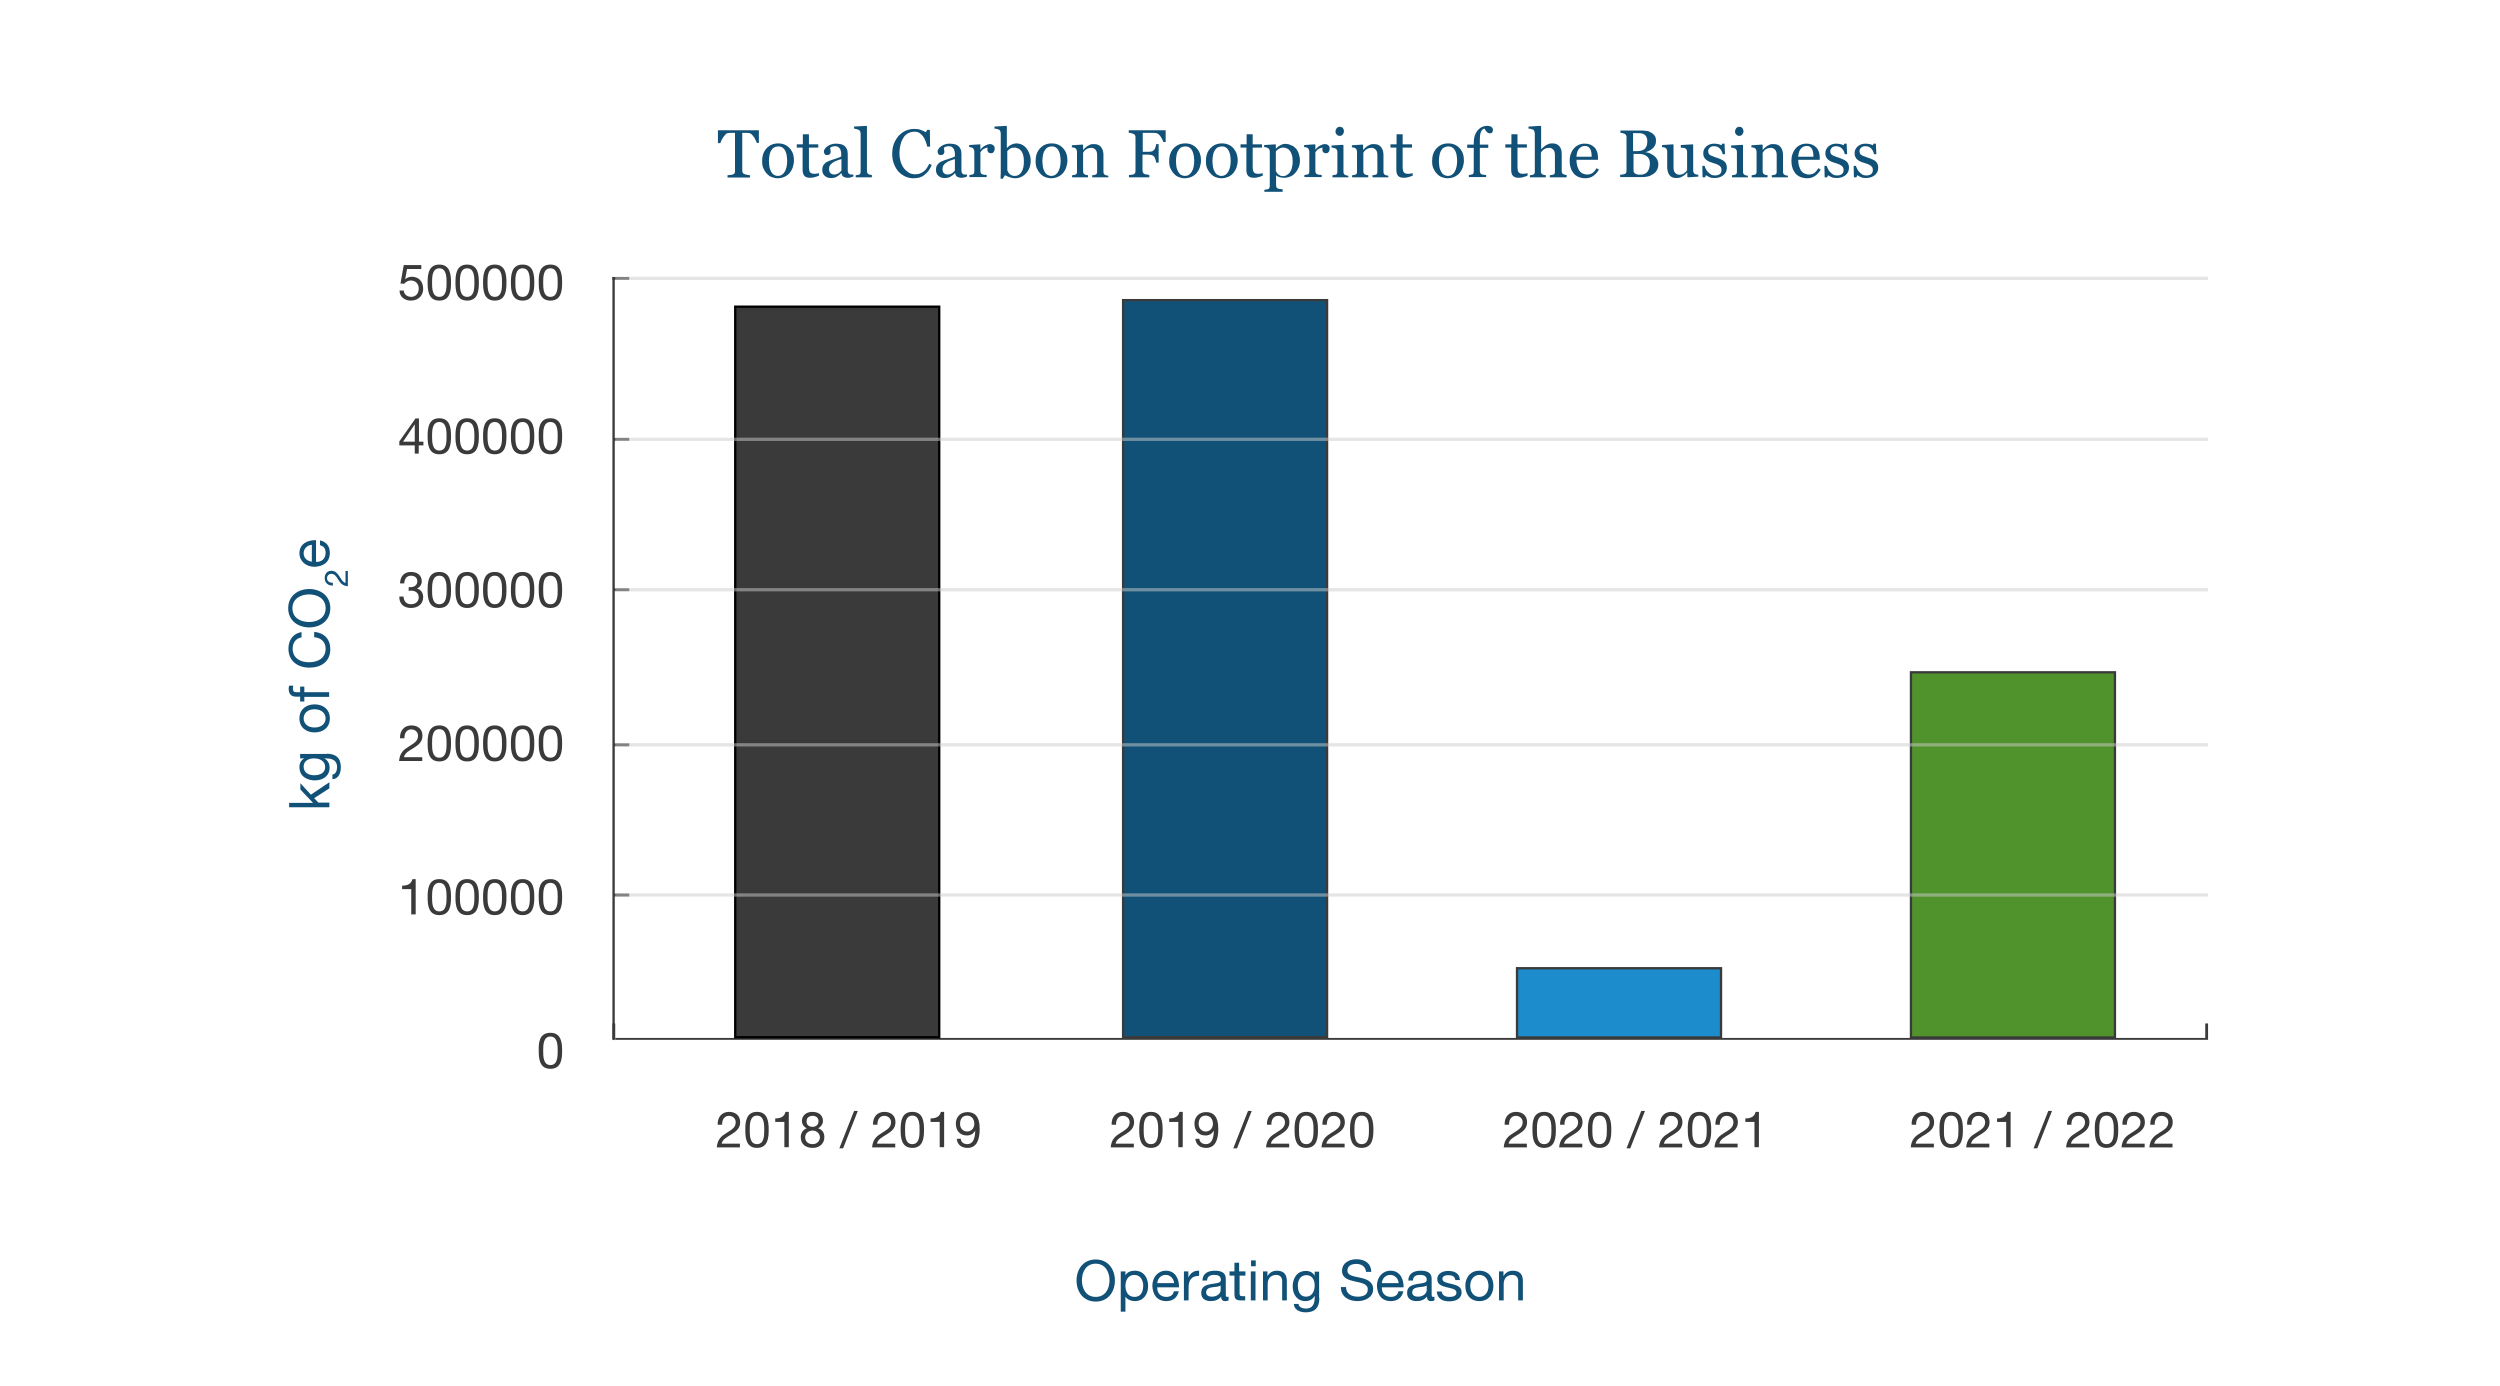 <?xml version="1.0" encoding="utf-8"?>
<!-- Generator: Adobe Illustrator 25.0.0, SVG Export Plug-In . SVG Version: 6.00 Build 0)  -->
<svg version="1.1" id="Layer_1" xmlns="http://www.w3.org/2000/svg" xmlns:xlink="http://www.w3.org/1999/xlink" x="0px" y="0px"
	 viewBox="0 0 1068.7 592.6" style="enable-background:new 0 0 1068.7 592.6;" xml:space="preserve">
<style type="text/css">
	.st0{fill:#3A3A3A;}
	.st1{fill:#115177;}
	.st2{fill:#50922C;stroke:#3A3A3A;stroke-miterlimit:10;}
	.st3{fill:#1D8CCC;stroke:#3A3A3A;stroke-miterlimit:10;}
	.st4{fill:#115177;stroke:#3A3A3A;stroke-miterlimit:10;}
	.st5{fill:#3A3A3A;stroke:#000000;stroke-miterlimit:10;}
	.st6{opacity:0.5;}
	.st7{fill:#CCCCCC;}
</style>
<g>
	<g>
		<path class="st0" d="M306.8,480.7c-0.1-3.1,1.7-5.4,4.9-5.4c2.6,0,4.7,1.5,4.7,4.4c0,2.7-1.8,4-3.7,5.2c-1.9,1.2-3.9,2.1-4.2,4
			h7.8v1.6h-9.9c0.3-3.6,2.1-4.9,4.2-6.2c2.6-1.6,3.9-2.5,3.9-4.6c0-1.6-1.3-2.7-2.9-2.7c-2.1,0-3,1.9-2.9,3.8H306.8z"/>
		<path class="st0" d="M323.6,475.3c4.7,0,5,4.4,5,7.7c0,3.3-0.3,7.7-5,7.7s-5-4.4-5-7.7C318.6,479.7,318.9,475.3,323.6,475.3z
			 M323.6,489.1c3.1,0,3.1-3.8,3.1-6.1c0-2.2,0-6.1-3.1-6.1s-3.1,3.8-3.1,6.1C320.5,485.3,320.5,489.1,323.6,489.1z"/>
		<path class="st0" d="M337.1,490.4h-1.8v-10.8h-3.9v-1.5c2.1,0,3.9-0.6,4.4-2.8h1.4V490.4z"/>
		<path class="st0" d="M347.2,475.3c3.3,0,4.6,1.9,4.6,3.9c0,1.3-0.9,2.6-2.1,3.1c1.8,0.6,2.7,1.9,2.7,3.8c0,2.9-2.2,4.6-5,4.6
			c-2.9,0-5.1-1.5-5.1-4.6c0-1.8,1-3.2,2.6-3.8c-1.3-0.5-2.1-1.8-2.1-3.1C342.8,476.7,344.9,475.3,347.2,475.3z M347.4,489.1
			c1.8,0,3.1-1.3,3.1-2.9c0-1.6-1.4-2.9-3.1-2.9c-1.8,0-3.2,1.2-3.2,2.9C344.2,488,345.5,489.1,347.4,489.1z M347.4,481.7
			c1.4,0,2.5-0.9,2.5-2.4c0-1.5-1.1-2.3-2.5-2.3c-1.5,0-2.6,0.8-2.6,2.3C344.7,480.9,345.9,481.7,347.4,481.7z"/>
		<path class="st0" d="M365.1,474.9h1.6l-6.3,16h-1.6L365.1,474.9z"/>
		<path class="st0" d="M373.2,480.7c-0.1-3.1,1.7-5.4,4.9-5.4c2.6,0,4.7,1.5,4.7,4.4c0,2.7-1.8,4-3.7,5.2c-1.9,1.2-3.9,2.1-4.2,4
			h7.8v1.6h-9.9c0.3-3.6,2.1-4.9,4.2-6.2c2.6-1.6,3.9-2.5,3.9-4.6c0-1.6-1.3-2.7-2.9-2.7c-2.1,0-3,1.9-2.9,3.8H373.2z"/>
		<path class="st0" d="M390,475.3c4.7,0,5,4.4,5,7.7c0,3.3-0.3,7.7-5,7.7c-4.7,0-5-4.4-5-7.7C385,479.7,385.3,475.3,390,475.3z
			 M390,489.1c3.1,0,3.1-3.8,3.1-6.1c0-2.2,0-6.1-3.1-6.1s-3.1,3.8-3.1,6.1C386.9,485.3,386.9,489.1,390,489.1z"/>
		<path class="st0" d="M403.5,490.4h-1.8v-10.8h-3.9v-1.5c2.1,0,3.9-0.6,4.4-2.8h1.4V490.4z"/>
		<path class="st0" d="M410.7,486.8c0.1,1.5,1.3,2.3,2.8,2.3c2.2,0,3.3-1.9,3.4-5.8l0,0c-0.7,1.3-2,2.1-3.5,2.1
			c-3.1,0-4.8-2.1-4.8-5.1c0-2.9,2-4.9,5-4.9c2.8,0,5.2,1.5,5.2,7.2c0,5.2-1.6,8.1-5.2,8.1c-2.5,0-4.4-1.3-4.6-3.9H410.7z
			 M413.4,476.9c-2.2,0-3,1.7-3,3.6c0,1.7,1.2,3.2,3,3.2c1.9,0,3.1-1.5,3.1-3.3C416.5,478.5,415.4,476.9,413.4,476.9z"/>
	</g>
	<g>
		<g>
			<path class="st1" d="M123.6,345.2v-2h10.2l-5.4-5.7v-2.7l4.5,4.9l7.9-5.3v2.6l-6.5,4.2l1.8,1.9h4.7v2H123.6z"/>
			<path class="st1" d="M139.6,322.2c4,0,6.1,1.8,6.1,5.8c0,2.3-0.9,5-3.6,5.1v-2c1.5-0.1,2-1.9,2-3.2c0-2.7-1.9-3.7-4.7-3.7h-0.8v0
				c1.5,0.7,2.3,2.3,2.3,3.9c0,3.7-2.9,5.5-6.3,5.5c-2.9,0-6.6-1.4-6.6-5.7c0-1.6,0.7-3,2.1-3.7v0h-1.8v-1.9H139.6z M134.2,324.2
				c-2.2,0-4.4,1-4.4,3.5c0,2.6,2.1,3.7,4.5,3.7c2.2,0,4.7-0.8,4.7-3.5S136.6,324.2,134.2,324.2z"/>
			<path class="st1" d="M128,307.1c0-3.9,2.9-6,6.5-6c3.6,0,6.5,2.1,6.5,6c0,3.9-2.9,6-6.5,6C130.9,313.1,128,311,128,307.1z
				 M139.2,307.1c0-2.1-1.7-3.9-4.7-3.9c-3,0-4.7,1.7-4.7,3.9s1.7,3.9,4.7,3.9C137.5,311,139.2,309.2,139.2,307.1z"/>
			<path class="st1" d="M130.1,297.8v2.1h-1.8v-2.1h-1.8c-2,0-3.1-1.2-3.1-3.4c0-0.4,0.1-0.9,0.2-1.3h1.8c-0.1,0.4-0.2,0.8-0.2,1.2
				c0,1,0.3,1.6,1.4,1.6h1.7v-2.4h1.8v2.4h10.6v2H130.1z"/>
			<path class="st1" d="M128.7,272.5c-2.4,0.5-3.6,2.4-3.6,4.8c0,4.1,3.4,5.8,6.9,5.8c3.9,0,7.2-1.7,7.2-5.8c0-3-2.1-4.7-4.9-4.9
				v-2.3c4.3,0.4,6.9,3.1,6.9,7.4c0,5.3-3.9,7.9-8.9,7.9c-5,0-9-2.8-9-8.1c0-3.6,1.9-6.5,5.6-7.1V272.5z"/>
			<path class="st1" d="M123.2,260c0-5.4,4.3-8.2,9-8.2c4.7,0,9,2.8,9,8.2c0,5.4-4.3,8.2-9,8.2C127.5,268.2,123.2,265.4,123.2,260z
				 M139.2,260c0-4.2-3.6-5.9-7.1-5.9c-3.5,0-7.1,1.8-7.1,5.9c0,4.2,3.6,5.9,7.1,5.9C135.6,265.9,139.2,264.2,139.2,260z"/>
			<path class="st1" d="M142.3,250.3c-2,0.1-3.5-1.1-3.5-3.2c0-1.7,1-3.1,2.9-3.1c1.7,0,2.6,1.2,3.4,2.4c0.8,1.2,1.4,2.5,2.6,2.8
				v-5.1h1v6.5c-2.4-0.2-3.2-1.4-4.1-2.8c-1-1.7-1.7-2.5-3-2.5c-1.1,0-1.8,0.9-1.8,1.9c0,1.4,1.3,2,2.5,1.9V250.3z"/>
			<path class="st1" d="M136.8,231c2.7,0.6,4.2,2.5,4.2,5.3c0,4-2.7,5.8-6.5,6c-3.7,0-6.5-2.4-6.5-5.8c0-4.4,4.1-5.7,7.1-5.6v9.3
				c2.2,0.1,4.1-1.2,4.1-3.9c0-1.7-0.8-2.9-2.4-3.2V231z M133.3,232.9c-1.9,0.1-3.5,1.6-3.5,3.6c0,2.1,1.6,3.4,3.5,3.6V232.9z"/>
		</g>
	</g>
	<g>
		<g>
			<path class="st1" d="M468.4,538.4c5.4,0,8.2,4.3,8.2,9s-2.8,9-8.2,9c-5.4,0-8.2-4.3-8.2-9S463,538.4,468.4,538.4z M468.4,554.4
				c4.2,0,5.9-3.6,5.9-7.1s-1.8-7.1-5.9-7.1c-4.2,0-5.9,3.6-5.9,7.1S464.2,554.4,468.4,554.4z"/>
			<path class="st1" d="M479.1,543.5h2v1.7h0c0.7-1.4,2.3-2,4-2c3.8,0,5.7,3,5.7,6.5c0,3.5-1.9,6.5-5.7,6.5c-1.3,0-3.1-0.5-4-1.9h0
				v6.4h-2V543.5z M484.9,545c-2.7,0-3.8,2.4-3.8,4.7c0,2.4,1.1,4.7,3.9,4.7c2.8,0,3.7-2.4,3.7-4.8C488.7,547.3,487.5,545,484.9,545
				z"/>
			<path class="st1" d="M503.9,552c-0.6,2.7-2.5,4.2-5.3,4.2c-4,0-5.8-2.7-6-6.5c0-3.7,2.4-6.5,5.8-6.5c4.4,0,5.7,4.1,5.6,7.1h-9.3
				c-0.1,2.2,1.2,4.1,3.9,4.1c1.7,0,2.9-0.8,3.2-2.4H503.9z M501.9,548.5c-0.1-1.9-1.6-3.5-3.6-3.5c-2.1,0-3.4,1.6-3.6,3.5H501.9z"
				/>
			<path class="st1" d="M506.1,543.5h1.9v2.6h0c1-2,2.4-3,4.6-2.9v2.2c-3.3,0-4.5,1.9-4.5,5v5.5h-2V543.5z"/>
			<path class="st1" d="M525.2,555.9c-0.4,0.2-0.8,0.3-1.5,0.3c-1.1,0-1.7-0.6-1.7-1.9c-1.1,1.3-2.6,1.9-4.4,1.9
				c-2.3,0-4.1-1-4.1-3.5c0-2.8,2.1-3.4,4.2-3.8c2.3-0.4,4.2-0.3,4.2-1.8c0-1.8-1.5-2.1-2.8-2.1c-1.7,0-3,0.5-3.1,2.4h-2
				c0.1-3.1,2.5-4.2,5.3-4.2c2.2,0,4.7,0.5,4.7,3.4v6.4c0,1,0,1.4,0.6,1.4c0.2,0,0.4,0,0.6-0.1V555.9z M521.8,549.5
				c-0.8,0.6-2.3,0.6-3.7,0.8c-1.3,0.2-2.5,0.7-2.5,2.2c0,1.3,1.2,1.8,2.4,1.8c2.7,0,3.8-1.7,3.8-2.8V549.5z"/>
			<path class="st1" d="M529.9,543.5h2.5v1.8h-2.5v7.7c0,0.9,0.3,1.1,1.5,1.1h0.9v1.8h-1.6c-2.1,0-3-0.4-3-2.7v-7.9h-2.1v-1.8h2.1
				v-3.7h2V543.5z"/>
			<path class="st1" d="M536.8,541.3h-2v-2.5h2V541.3z M534.7,543.5h2v12.4h-2V543.5z"/>
			<path class="st1" d="M539.9,543.5h1.9v2h0c0.9-1.5,2.3-2.3,4-2.3c3.3,0,4.3,1.9,4.3,4.5v8.2h-2v-8.4c0-1.5-1-2.5-2.5-2.5
				c-2.5,0-3.7,1.7-3.7,3.9v7h-2V543.5z"/>
			<path class="st1" d="M564,554.9c0,4-1.8,6.1-5.8,6.1c-2.3,0-5-0.9-5.1-3.6h2c0.1,1.5,1.9,2,3.2,2c2.7,0,3.7-1.9,3.7-4.7v-0.8h0
				c-0.7,1.5-2.3,2.3-3.9,2.3c-3.7,0-5.5-2.9-5.5-6.3c0-2.9,1.4-6.6,5.7-6.6c1.6,0,3,0.7,3.7,2.1h0v-1.8h1.9V554.9z M562,549.5
				c0-2.2-1-4.4-3.5-4.4c-2.6,0-3.7,2.1-3.7,4.5c0,2.2,0.8,4.7,3.5,4.7C561,554.3,562,551.8,562,549.5z"/>
			<path class="st1" d="M584,543.8c-0.3-2.4-1.9-3.5-4.2-3.5c-1.9,0-3.8,0.7-3.8,2.9c0,2.1,2.7,2.4,5.5,3c2.7,0.6,5.5,1.6,5.5,4.9
				c0,3.6-3.6,5.1-6.7,5.1c-3.8,0-7.1-1.9-7.1-6h2.2c0,2.9,2.4,4.1,5,4.1c2.1,0,4.3-0.6,4.3-3.1c0-2.4-2.7-2.8-5.5-3.4
				c-2.7-0.6-5.5-1.4-5.5-4.5c0-3.5,3.1-5,6.2-5c3.5,0,6.2,1.7,6.3,5.4H584z"/>
			<path class="st1" d="M599.9,552c-0.6,2.7-2.5,4.2-5.3,4.2c-4,0-5.8-2.7-6-6.5c0-3.7,2.4-6.5,5.8-6.5c4.4,0,5.7,4.1,5.6,7.1h-9.3
				c-0.1,2.2,1.2,4.1,3.9,4.1c1.7,0,2.9-0.8,3.2-2.4H599.9z M597.9,548.5c-0.1-1.9-1.6-3.5-3.6-3.5c-2.1,0-3.4,1.6-3.6,3.5H597.9z"
				/>
			<path class="st1" d="M613.2,555.9c-0.4,0.2-0.8,0.3-1.5,0.3c-1.1,0-1.7-0.6-1.7-1.9c-1.1,1.3-2.6,1.9-4.4,1.9
				c-2.3,0-4.1-1-4.1-3.5c0-2.8,2.1-3.4,4.2-3.8c2.3-0.4,4.2-0.3,4.2-1.8c0-1.8-1.5-2.1-2.8-2.1c-1.7,0-3,0.5-3.1,2.4h-2
				c0.1-3.1,2.5-4.2,5.3-4.2c2.2,0,4.7,0.5,4.7,3.4v6.4c0,1,0,1.4,0.6,1.4c0.2,0,0.4,0,0.6-0.1V555.9z M609.9,549.5
				c-0.8,0.6-2.3,0.6-3.7,0.8c-1.3,0.2-2.5,0.7-2.5,2.2c0,1.3,1.2,1.8,2.4,1.8c2.7,0,3.8-1.7,3.8-2.8V549.5z"/>
			<path class="st1" d="M616.3,552c0.1,1.8,1.7,2.4,3.3,2.4c1.3,0,3-0.3,3-1.8c0-1.6-2-1.8-4.1-2.3c-2-0.5-4.1-1.1-4.1-3.5
				c0-2.5,2.5-3.5,4.6-3.5c2.7,0,4.9,0.9,5.1,3.9h-2c-0.1-1.6-1.5-2.1-2.9-2.1c-1.2,0-2.6,0.3-2.6,1.6c0,1.5,2.2,1.7,4.1,2.2
				c2,0.5,4.1,1.1,4.1,3.5c0,3-2.8,3.9-5.3,3.9c-2.8,0-5.1-1.1-5.3-4.2H616.3z"/>
			<path class="st1" d="M632.4,543.2c3.9,0,6,2.9,6,6.5c0,3.6-2.1,6.5-6,6.5c-3.9,0-6-2.9-6-6.5
				C626.4,546.1,628.5,543.2,632.4,543.2z M632.4,554.4c2.1,0,3.9-1.7,3.9-4.7c0-3-1.7-4.7-3.9-4.7c-2.1,0-3.9,1.7-3.9,4.7
				C628.5,552.7,630.3,554.4,632.4,554.4z"/>
			<path class="st1" d="M640.8,543.5h1.9v2h0c0.9-1.5,2.3-2.3,4-2.3c3.3,0,4.3,1.9,4.3,4.5v8.2h-2v-8.4c0-1.5-1-2.5-2.5-2.5
				c-2.5,0-3.7,1.7-3.7,3.9v7h-2V543.5z"/>
		</g>
	</g>
	<g>
		<g>
			<path class="st1" d="M324.5,61.1h-1c-0.1-0.3-0.2-0.7-0.5-1.2c-0.2-0.5-0.5-0.9-0.7-1.3c-0.3-0.4-0.6-0.8-0.9-1.1
				c-0.3-0.3-0.7-0.5-1-0.6c-0.3,0-0.7-0.1-1.1-0.1c-0.4,0-0.9,0-1.2,0h-0.8v16.1c0,0.3,0.1,0.6,0.2,0.9c0.1,0.3,0.4,0.5,0.7,0.6
				c0.2,0.1,0.5,0.2,1.1,0.3c0.5,0.1,1,0.2,1.3,0.2v1H311v-1c0.3,0,0.7-0.1,1.2-0.1c0.5-0.1,0.9-0.1,1.1-0.2
				c0.3-0.1,0.5-0.3,0.7-0.5c0.1-0.2,0.2-0.5,0.2-0.9V56.8h-0.8c-0.3,0-0.7,0-1.1,0c-0.4,0-0.8,0-1.2,0.1c-0.3,0-0.6,0.2-1,0.6
				c-0.3,0.3-0.6,0.7-0.9,1.1s-0.5,0.9-0.8,1.4c-0.2,0.5-0.4,0.9-0.5,1.2h-1v-5.5h17.5V61.1z"/>
			<path class="st1" d="M339.4,68.6c0,1-0.2,1.9-0.5,2.9c-0.3,0.9-0.8,1.8-1.3,2.4c-0.7,0.8-1.4,1.3-2.3,1.7s-1.8,0.6-2.9,0.6
				c-0.9,0-1.7-0.2-2.5-0.5c-0.8-0.3-1.5-0.8-2.1-1.5c-0.6-0.6-1.1-1.4-1.5-2.3c-0.4-0.9-0.5-1.9-0.5-3.1c0-2.2,0.6-4,1.9-5.4
				c1.3-1.4,2.9-2.1,5-2.1c2,0,3.6,0.7,4.8,2C338.8,64.7,339.4,66.4,339.4,68.6z M336.5,68.7c0-0.7-0.1-1.5-0.2-2.2
				c-0.1-0.8-0.4-1.5-0.6-2c-0.3-0.6-0.7-1.1-1.2-1.4c-0.5-0.4-1.1-0.5-1.8-0.5c-0.7,0-1.4,0.2-1.9,0.5s-0.9,0.8-1.3,1.5
				c-0.3,0.6-0.5,1.2-0.6,2c-0.1,0.7-0.2,1.4-0.2,2.1c0,0.9,0.1,1.7,0.2,2.5c0.1,0.8,0.4,1.5,0.7,2.1c0.3,0.6,0.7,1.1,1.2,1.4
				c0.5,0.3,1.1,0.5,1.8,0.5c1.2,0,2.1-0.6,2.8-1.7S336.5,70.7,336.5,68.7z"/>
			<path class="st1" d="M350,75.1c-0.6,0.3-1.2,0.5-1.7,0.6c-0.5,0.2-1.2,0.3-2,0.3c-1.2,0-2-0.3-2.5-0.9c-0.5-0.6-0.7-1.4-0.7-2.5
				v-9.5h-2.5v-1.4h2.6v-4.3h2.6v4.3h4v1.4h-4V71c0,0.6,0,1.1,0.1,1.5c0,0.4,0.1,0.7,0.3,1c0.2,0.3,0.4,0.5,0.7,0.6s0.7,0.2,1.2,0.2
				c0.2,0,0.6,0,1-0.1c0.5,0,0.8-0.1,1-0.2V75.1z"/>
			<path class="st1" d="M364.6,75.5c-0.4,0.2-0.8,0.3-1.2,0.4c-0.3,0.1-0.7,0.1-1.1,0.1c-0.7,0-1.3-0.2-1.8-0.5
				c-0.4-0.3-0.7-0.8-0.8-1.5h-0.1c-0.6,0.7-1.3,1.2-2,1.6c-0.7,0.4-1.6,0.5-2.5,0.5c-1,0-1.9-0.3-2.6-1c-0.7-0.6-1-1.5-1-2.5
				c0-0.5,0.1-1,0.2-1.4s0.4-0.8,0.7-1.1c0.2-0.3,0.5-0.5,0.9-0.8c0.4-0.2,0.8-0.4,1.1-0.5c0.4-0.2,1.3-0.5,2.6-0.9
				c1.3-0.4,2.2-0.8,2.6-1v-1.4c0-0.1,0-0.4-0.1-0.7c-0.1-0.3-0.2-0.7-0.3-1c-0.2-0.3-0.5-0.7-0.8-0.9c-0.3-0.3-0.8-0.4-1.5-0.4
				c-0.4,0-0.8,0.1-1.2,0.2c-0.4,0.1-0.6,0.3-0.8,0.5c0,0.2,0,0.5,0.1,0.8c0.1,0.4,0.1,0.7,0.1,1c0,0.3-0.1,0.6-0.4,0.9
				c-0.3,0.3-0.7,0.4-1.2,0.4c-0.5,0-0.8-0.2-1-0.5c-0.2-0.3-0.3-0.7-0.3-1.1c0-0.4,0.2-0.8,0.5-1.2c0.3-0.4,0.7-0.8,1.2-1.1
				c0.4-0.3,0.9-0.5,1.5-0.7c0.6-0.2,1.2-0.3,1.8-0.3c0.8,0,1.5,0.1,2.1,0.2c0.6,0.1,1.1,0.3,1.6,0.7c0.5,0.3,0.8,0.8,1.1,1.4
				c0.3,0.6,0.4,1.4,0.4,2.3c0,1.4,0,2.5,0,3.6c0,1,0,2.2,0,3.4c0,0.4,0.1,0.7,0.2,0.9c0.1,0.2,0.3,0.4,0.6,0.6
				c0.1,0.1,0.4,0.1,0.7,0.1c0.3,0,0.6,0,0.9,0V75.5z M359.7,68c-0.8,0.2-1.5,0.5-2.1,0.7s-1.2,0.5-1.7,0.9
				c-0.5,0.3-0.8,0.7-1.1,1.1s-0.4,1-0.4,1.6c0,0.8,0.2,1.4,0.6,1.7c0.4,0.4,0.9,0.6,1.6,0.6c0.7,0,1.3-0.2,1.8-0.5
				c0.5-0.3,0.9-0.7,1.3-1.2L359.7,68z"/>
			<path class="st1" d="M372.6,75.8h-6.8v-0.9c0.2,0,0.4,0,0.7-0.1c0.2,0,0.4-0.1,0.6-0.1c0.3-0.1,0.5-0.2,0.6-0.4s0.2-0.5,0.2-0.8
				V57.2c0-0.3-0.1-0.7-0.2-1c-0.1-0.3-0.3-0.5-0.6-0.7c-0.2-0.1-0.5-0.2-0.9-0.3c-0.5-0.1-0.8-0.2-1.1-0.2v-0.9l5.3-0.3l0.2,0.2
				v19.2c0,0.3,0.1,0.6,0.2,0.8c0.1,0.2,0.3,0.4,0.6,0.5c0.2,0.1,0.4,0.2,0.6,0.2c0.2,0,0.4,0.1,0.7,0.1V75.8z"/>
			<path class="st1" d="M390.5,76.2c-1.2,0-2.3-0.2-3.4-0.7c-1.1-0.5-2.1-1.2-2.9-2c-0.8-0.9-1.5-2-2-3.3c-0.5-1.3-0.8-2.7-0.8-4.3
				s0.2-3.1,0.7-4.4c0.5-1.3,1.2-2.4,2-3.4c0.9-0.9,1.9-1.7,3-2.2c1.2-0.5,2.4-0.8,3.7-0.8c1,0,1.9,0.1,2.7,0.4s1.6,0.6,2.3,1l0.6-1
				h1.1l0.1,7.2h-1.2c-0.2-0.7-0.4-1.5-0.7-2.3c-0.3-0.8-0.7-1.5-1.1-2.1c-0.5-0.6-1-1.1-1.6-1.5c-0.6-0.4-1.3-0.5-2.1-0.5
				c-0.9,0-1.8,0.2-2.6,0.6s-1.5,1-2,1.8c-0.5,0.8-1,1.7-1.3,2.9c-0.3,1.2-0.5,2.5-0.5,4c0,1.3,0.2,2.5,0.5,3.5s0.8,2,1.4,2.8
				c0.6,0.8,1.3,1.4,2.1,1.9s1.7,0.7,2.8,0.7c0.8,0,1.5-0.1,2.1-0.4c0.6-0.2,1.2-0.6,1.7-1c0.5-0.4,0.9-0.9,1.2-1.4s0.7-1.1,0.9-1.7
				l1.1,0.5c-0.8,2-1.9,3.4-3.2,4.3C394,75.8,392.4,76.2,390.5,76.2z"/>
			<path class="st1" d="M413.2,75.5c-0.4,0.2-0.8,0.3-1.2,0.4c-0.3,0.1-0.7,0.1-1.1,0.1c-0.7,0-1.3-0.2-1.8-0.5
				c-0.4-0.3-0.7-0.8-0.8-1.5h-0.1c-0.6,0.7-1.3,1.2-2,1.6c-0.7,0.4-1.6,0.5-2.5,0.5c-1,0-1.9-0.3-2.6-1c-0.7-0.6-1-1.5-1-2.5
				c0-0.5,0.1-1,0.2-1.4s0.4-0.8,0.7-1.1c0.2-0.3,0.5-0.5,0.9-0.8c0.4-0.2,0.8-0.4,1.1-0.5c0.4-0.2,1.3-0.5,2.6-0.9
				c1.3-0.4,2.2-0.8,2.6-1v-1.4c0-0.1,0-0.4-0.1-0.7c-0.1-0.3-0.2-0.7-0.3-1c-0.2-0.3-0.5-0.7-0.8-0.9c-0.3-0.3-0.8-0.4-1.5-0.4
				c-0.4,0-0.8,0.1-1.2,0.2c-0.4,0.1-0.6,0.3-0.8,0.5c0,0.2,0,0.5,0.1,0.8c0.1,0.4,0.1,0.7,0.1,1c0,0.3-0.1,0.6-0.4,0.9
				c-0.3,0.3-0.7,0.4-1.2,0.4c-0.5,0-0.8-0.2-1-0.5c-0.2-0.3-0.3-0.7-0.3-1.1c0-0.4,0.2-0.8,0.5-1.2c0.3-0.4,0.7-0.8,1.2-1.1
				c0.4-0.3,0.9-0.5,1.5-0.7c0.6-0.2,1.2-0.3,1.8-0.3c0.8,0,1.5,0.1,2.1,0.2c0.6,0.1,1.1,0.3,1.6,0.7c0.5,0.3,0.8,0.8,1.1,1.4
				c0.3,0.6,0.4,1.4,0.4,2.3c0,1.4,0,2.5,0,3.6c0,1,0,2.2,0,3.4c0,0.4,0.1,0.7,0.2,0.9c0.1,0.2,0.3,0.4,0.6,0.6
				c0.1,0.1,0.4,0.1,0.7,0.1c0.3,0,0.6,0,0.9,0V75.5z M408.2,68c-0.8,0.2-1.5,0.5-2.1,0.7s-1.2,0.5-1.7,0.9
				c-0.5,0.3-0.8,0.7-1.1,1.1s-0.4,1-0.4,1.6c0,0.8,0.2,1.4,0.6,1.7c0.4,0.4,0.9,0.6,1.6,0.6c0.7,0,1.3-0.2,1.8-0.5
				c0.5-0.3,0.9-0.7,1.3-1.2L408.2,68z"/>
			<path class="st1" d="M425.2,63.6c0,0.5-0.1,0.9-0.4,1.3c-0.2,0.4-0.6,0.6-1.1,0.6c-0.5,0-0.9-0.1-1.2-0.4
				c-0.3-0.3-0.4-0.6-0.4-0.9c0-0.2,0-0.4,0-0.6c0-0.2,0.1-0.3,0.1-0.5c-0.4,0-1,0.2-1.6,0.5s-1.1,0.9-1.5,1.5v8.1
				c0,0.3,0.1,0.6,0.2,0.8c0.1,0.2,0.3,0.4,0.6,0.5c0.2,0.1,0.5,0.2,0.9,0.2c0.4,0,0.7,0.1,1,0.1v0.9h-7.4v-0.9c0.2,0,0.4,0,0.7-0.1
				c0.2,0,0.4-0.1,0.6-0.1c0.3-0.1,0.5-0.2,0.6-0.4c0.1-0.2,0.2-0.5,0.2-0.8v-8.6c0-0.3-0.1-0.6-0.2-0.9c-0.1-0.3-0.3-0.5-0.6-0.7
				c-0.2-0.1-0.4-0.2-0.6-0.2c-0.2-0.1-0.5-0.1-0.8-0.1v-0.9l4.6-0.3l0.2,0.2v2h0.1c0.6-0.8,1.2-1.3,2-1.7s1.4-0.6,2-0.6
				s1.1,0.2,1.5,0.6C425.1,62.4,425.2,62.9,425.2,63.6z"/>
			<path class="st1" d="M440.6,68.8c0,2.1-0.7,3.9-2,5.3s-2.9,2.1-4.6,2.1c-0.8,0-1.5-0.1-2.3-0.4c-0.7-0.2-1.4-0.6-2.1-0.9l-1,1.6
				l-0.9-0.2c0-0.7,0.1-1.5,0.1-2.5c0-1,0-1.9,0-2.8V57.1c0-0.3-0.1-0.6-0.2-1c-0.1-0.3-0.3-0.6-0.6-0.7c-0.2-0.1-0.5-0.2-0.9-0.3
				c-0.4-0.1-0.8-0.1-1-0.1v-0.9l5.1-0.3l0.2,0.2v9.2l0.1,0c0.6-0.6,1.2-1.1,1.9-1.4c0.7-0.3,1.4-0.5,2-0.5c1.7,0,3.2,0.7,4.3,2
				S440.6,66.6,440.6,68.8z M437.7,68.9c0-0.7-0.1-1.4-0.2-2.1s-0.4-1.4-0.7-1.9c-0.3-0.5-0.7-1-1.3-1.3s-1.1-0.5-1.9-0.5
				c-0.7,0-1.2,0.1-1.7,0.4c-0.5,0.3-0.9,0.6-1.3,1.1v8.1c0.1,0.2,0.2,0.5,0.3,0.8c0.2,0.3,0.4,0.6,0.7,0.9c0.3,0.3,0.6,0.5,1,0.6
				c0.4,0.2,0.8,0.2,1.3,0.2c1.2,0,2.1-0.6,2.8-1.7S437.7,70.8,437.7,68.9z"/>
			<path class="st1" d="M456.3,68.6c0,1-0.2,1.9-0.5,2.9c-0.3,0.9-0.8,1.8-1.3,2.4c-0.7,0.8-1.4,1.3-2.3,1.7s-1.8,0.6-2.9,0.6
				c-0.9,0-1.7-0.2-2.5-0.5c-0.8-0.3-1.5-0.8-2.1-1.5c-0.6-0.6-1.1-1.4-1.5-2.3c-0.4-0.9-0.5-1.9-0.5-3.1c0-2.2,0.6-4,1.9-5.4
				c1.3-1.4,2.9-2.1,5-2.1c2,0,3.6,0.7,4.8,2C455.7,64.7,456.3,66.4,456.3,68.6z M453.4,68.7c0-0.7-0.1-1.5-0.2-2.2
				c-0.1-0.8-0.4-1.5-0.6-2c-0.3-0.6-0.7-1.1-1.2-1.4c-0.5-0.4-1.1-0.5-1.8-0.5c-0.7,0-1.4,0.2-1.9,0.5s-0.9,0.8-1.3,1.5
				c-0.3,0.6-0.5,1.2-0.6,2c-0.1,0.7-0.2,1.4-0.2,2.1c0,0.9,0.1,1.7,0.2,2.5c0.1,0.8,0.4,1.5,0.7,2.1c0.3,0.6,0.7,1.1,1.2,1.4
				c0.5,0.3,1.1,0.5,1.8,0.5c1.2,0,2.1-0.6,2.8-1.7S453.4,70.7,453.4,68.7z"/>
			<path class="st1" d="M473.7,75.8h-6.8v-0.9c0.2,0,0.5,0,0.7-0.1c0.3,0,0.5-0.1,0.6-0.1c0.3-0.1,0.5-0.2,0.6-0.4
				c0.1-0.2,0.2-0.5,0.2-0.8v-7.2c0-1-0.2-1.8-0.7-2.3s-1-0.8-1.7-0.8c-0.5,0-1,0.1-1.4,0.2c-0.4,0.2-0.8,0.3-1.1,0.6
				c-0.3,0.2-0.6,0.5-0.7,0.7c-0.2,0.3-0.3,0.5-0.4,0.6v8c0,0.3,0.1,0.6,0.2,0.8s0.3,0.4,0.6,0.5c0.2,0.1,0.4,0.2,0.6,0.2
				c0.2,0,0.5,0.1,0.7,0.1v0.9h-6.8v-0.9c0.2,0,0.4,0,0.7-0.1c0.2,0,0.4-0.1,0.6-0.1c0.3-0.1,0.5-0.2,0.6-0.4
				c0.1-0.2,0.2-0.5,0.2-0.8v-8.6c0-0.3-0.1-0.6-0.2-0.9c-0.1-0.3-0.3-0.5-0.6-0.7c-0.2-0.1-0.4-0.2-0.6-0.2
				c-0.2-0.1-0.5-0.1-0.8-0.1v-0.9l4.6-0.3l0.2,0.2v2h0.1c0.2-0.2,0.5-0.5,0.8-0.8c0.3-0.3,0.7-0.6,1-0.8c0.3-0.2,0.8-0.4,1.2-0.6
				s1-0.2,1.6-0.2c1.3,0,2.3,0.4,3,1.3c0.6,0.8,1,1.9,1,3.3v7.3c0,0.3,0.1,0.6,0.2,0.8c0.1,0.2,0.3,0.4,0.6,0.5
				c0.2,0.1,0.4,0.2,0.6,0.2c0.2,0,0.4,0.1,0.7,0.1V75.8z"/>
			<path class="st1" d="M498.4,60.7h-1.1c-0.2-0.7-0.6-1.5-1.2-2.4c-0.6-0.8-1.2-1.3-1.8-1.4c-0.3,0-0.6-0.1-1-0.1
				c-0.4,0-0.9,0-1.4,0h-3.4v8.1h2.3c0.7,0,1.2-0.1,1.6-0.2c0.4-0.1,0.7-0.4,1-0.7c0.2-0.2,0.4-0.5,0.5-1c0.2-0.4,0.3-0.9,0.3-1.4
				h1.1v7.9h-1.1c0-0.4-0.1-0.9-0.3-1.4s-0.3-0.9-0.5-1.1c-0.3-0.3-0.6-0.6-1.1-0.7c-0.4-0.1-0.9-0.2-1.6-0.2h-2.3v6.9
				c0,0.3,0.1,0.6,0.2,0.8s0.3,0.4,0.7,0.6c0.1,0.1,0.4,0.1,0.9,0.2s0.8,0.1,1.1,0.2v1h-8.7v-1c0.3,0,0.7,0,1.1-0.1
				c0.5,0,0.8-0.1,0.9-0.2c0.3-0.1,0.5-0.3,0.6-0.5c0.1-0.2,0.2-0.5,0.2-0.9V58.6c0-0.3-0.1-0.6-0.2-0.8c-0.1-0.2-0.3-0.4-0.7-0.6
				c-0.3-0.1-0.6-0.2-1-0.3c-0.4-0.1-0.8-0.2-1-0.2v-1h15.8V60.7z"/>
			<path class="st1" d="M513.4,68.6c0,1-0.2,1.9-0.5,2.9c-0.3,0.9-0.8,1.8-1.3,2.4c-0.7,0.8-1.4,1.3-2.3,1.7s-1.8,0.6-2.9,0.6
				c-0.9,0-1.7-0.2-2.5-0.5c-0.8-0.3-1.5-0.8-2.1-1.5c-0.6-0.6-1.1-1.4-1.5-2.3c-0.4-0.9-0.5-1.9-0.5-3.1c0-2.2,0.6-4,1.9-5.4
				c1.3-1.4,2.9-2.1,5-2.1c2,0,3.6,0.7,4.8,2C512.8,64.7,513.4,66.4,513.4,68.6z M510.5,68.7c0-0.7-0.1-1.5-0.2-2.2
				c-0.1-0.8-0.4-1.5-0.6-2c-0.3-0.6-0.7-1.1-1.2-1.4c-0.5-0.4-1.1-0.5-1.8-0.5c-0.7,0-1.4,0.2-1.9,0.5s-0.9,0.8-1.3,1.5
				c-0.3,0.6-0.5,1.2-0.6,2c-0.1,0.7-0.2,1.4-0.2,2.1c0,0.9,0.1,1.7,0.2,2.5c0.1,0.8,0.4,1.5,0.7,2.1c0.3,0.6,0.7,1.1,1.2,1.4
				c0.5,0.3,1.1,0.5,1.8,0.5c1.2,0,2.1-0.6,2.8-1.7S510.5,70.7,510.5,68.7z"/>
			<path class="st1" d="M529.1,68.6c0,1-0.2,1.9-0.5,2.9c-0.3,0.9-0.8,1.8-1.3,2.4c-0.7,0.8-1.4,1.3-2.3,1.7
				c-0.9,0.4-1.8,0.6-2.9,0.6c-0.9,0-1.7-0.2-2.5-0.5c-0.8-0.3-1.5-0.8-2.1-1.5c-0.6-0.6-1.1-1.4-1.5-2.3c-0.4-0.9-0.5-1.9-0.5-3.1
				c0-2.2,0.6-4,1.9-5.4c1.3-1.4,2.9-2.1,5-2.1c2,0,3.6,0.7,4.8,2C528.4,64.7,529.1,66.4,529.1,68.6z M526.1,68.7
				c0-0.7-0.1-1.5-0.2-2.2c-0.1-0.8-0.4-1.5-0.6-2c-0.3-0.6-0.7-1.1-1.2-1.4c-0.5-0.4-1.1-0.5-1.8-0.5c-0.7,0-1.4,0.2-1.9,0.5
				s-0.9,0.8-1.3,1.5c-0.3,0.6-0.5,1.2-0.6,2c-0.1,0.7-0.2,1.4-0.2,2.1c0,0.9,0.1,1.7,0.2,2.5c0.1,0.8,0.4,1.5,0.7,2.1
				c0.3,0.6,0.7,1.1,1.2,1.4c0.5,0.3,1.1,0.5,1.8,0.5c1.2,0,2.1-0.6,2.8-1.7S526.1,70.7,526.1,68.7z"/>
			<path class="st1" d="M539.7,75.1c-0.6,0.3-1.2,0.5-1.7,0.6c-0.5,0.2-1.2,0.3-2,0.3c-1.2,0-2-0.3-2.5-0.9
				c-0.5-0.6-0.7-1.4-0.7-2.5v-9.5h-2.5v-1.4h2.6v-4.3h2.6v4.3h4v1.4h-4V71c0,0.6,0,1.1,0.1,1.5c0,0.4,0.1,0.7,0.3,1
				c0.2,0.3,0.4,0.5,0.7,0.6c0.3,0.1,0.7,0.2,1.2,0.2c0.2,0,0.6,0,1-0.1c0.5,0,0.8-0.1,1-0.2V75.1z"/>
			<path class="st1" d="M553.9,63.4c0.6,0.7,1,1.4,1.3,2.3c0.3,0.9,0.5,1.9,0.5,3c0,1.1-0.2,2.1-0.6,3c-0.4,0.9-0.9,1.7-1.5,2.3
				c-0.6,0.7-1.3,1.2-2.1,1.5c-0.8,0.3-1.6,0.5-2.5,0.5c-0.8,0-1.5-0.1-2.1-0.3s-1-0.4-1.3-0.7h-0.1v4.2c0,0.3,0.1,0.6,0.2,0.9
				c0.1,0.2,0.3,0.4,0.6,0.5c0.2,0.1,0.5,0.2,1,0.2c0.4,0.1,0.8,0.1,1,0.1V82h-7.8v-0.9c0.3,0,0.6,0,0.8-0.1c0.3,0,0.5-0.1,0.7-0.1
				c0.3-0.1,0.5-0.3,0.6-0.5s0.2-0.5,0.2-0.8V64.7c0-0.3-0.1-0.6-0.2-0.8s-0.3-0.5-0.6-0.6c-0.2-0.1-0.4-0.2-0.7-0.3
				c-0.3-0.1-0.6-0.1-0.9-0.1v-0.9l4.8-0.3l0.2,0.2v1.6l0.1,0c0.5-0.6,1.1-1,1.8-1.4c0.7-0.4,1.4-0.6,2.2-0.6c0.9,0,1.7,0.2,2.4,0.6
				C552.7,62.3,553.3,62.8,553.9,63.4z M551.5,73.5c0.4-0.6,0.7-1.3,0.8-2c0.2-0.8,0.3-1.6,0.3-2.6c0-0.7-0.1-1.4-0.2-2.1
				c-0.2-0.7-0.4-1.4-0.7-1.9c-0.3-0.5-0.7-1-1.3-1.3c-0.5-0.3-1.1-0.5-1.9-0.5c-0.7,0-1.3,0.2-1.8,0.5c-0.5,0.3-0.9,0.7-1.3,1.1
				v8.3c0.1,0.3,0.2,0.5,0.4,0.8c0.2,0.3,0.4,0.5,0.6,0.7c0.3,0.2,0.6,0.4,0.9,0.6c0.3,0.1,0.8,0.2,1.2,0.2c0.5,0,1-0.1,1.5-0.4
				C550.8,74.4,551.2,74,551.5,73.5z"/>
			<path class="st1" d="M568.4,63.6c0,0.5-0.1,0.9-0.4,1.3c-0.2,0.4-0.6,0.6-1.1,0.6c-0.5,0-0.9-0.1-1.2-0.4s-0.4-0.6-0.4-0.9
				c0-0.2,0-0.4,0-0.6s0.1-0.3,0.1-0.5c-0.4,0-1,0.2-1.6,0.5s-1.1,0.9-1.5,1.5v8.1c0,0.3,0.1,0.6,0.2,0.8c0.1,0.2,0.3,0.4,0.6,0.5
				c0.2,0.1,0.5,0.2,0.9,0.2s0.7,0.1,1,0.1v0.9h-7.4v-0.9c0.2,0,0.4,0,0.7-0.1s0.4-0.1,0.6-0.1c0.3-0.1,0.5-0.2,0.6-0.4
				c0.1-0.2,0.2-0.5,0.2-0.8v-8.6c0-0.3-0.1-0.6-0.2-0.9c-0.1-0.3-0.3-0.5-0.6-0.7c-0.2-0.1-0.4-0.2-0.6-0.2
				c-0.2-0.1-0.5-0.1-0.8-0.1v-0.9l4.6-0.3l0.2,0.2v2h0.1c0.6-0.8,1.2-1.3,2-1.7c0.7-0.4,1.4-0.6,2-0.6s1.1,0.2,1.5,0.6
				S568.4,62.9,568.4,63.6z"/>
			<path class="st1" d="M576.3,75.8h-6.7v-0.9c0.2,0,0.4,0,0.7-0.1c0.2,0,0.4-0.1,0.6-0.1c0.3-0.1,0.5-0.2,0.6-0.4
				c0.1-0.2,0.2-0.5,0.2-0.8v-8.6c0-0.3-0.1-0.6-0.2-0.8s-0.3-0.5-0.6-0.6c-0.2-0.1-0.4-0.2-0.8-0.3c-0.3-0.1-0.7-0.1-0.9-0.1v-0.9
				l4.9-0.3l0.2,0.2v11.4c0,0.3,0.1,0.6,0.2,0.8c0.1,0.2,0.3,0.4,0.6,0.5c0.2,0.1,0.4,0.2,0.6,0.2c0.2,0.1,0.4,0.1,0.7,0.1V75.8z
				 M574.5,56.1c0,0.5-0.2,1-0.5,1.4c-0.4,0.4-0.8,0.6-1.3,0.6c-0.5,0-0.9-0.2-1.3-0.6c-0.4-0.4-0.5-0.8-0.5-1.3
				c0-0.5,0.2-1,0.5-1.4c0.4-0.4,0.8-0.6,1.3-0.6c0.5,0,1,0.2,1.3,0.5C574.4,55.2,574.5,55.6,574.5,56.1z"/>
			<path class="st1" d="M593.5,75.8h-6.8v-0.9c0.2,0,0.5,0,0.7-0.1c0.3,0,0.5-0.1,0.6-0.1c0.3-0.1,0.5-0.2,0.6-0.4
				c0.1-0.2,0.2-0.5,0.2-0.8v-7.2c0-1-0.2-1.8-0.7-2.3c-0.5-0.5-1-0.8-1.7-0.8c-0.5,0-1,0.1-1.4,0.2c-0.4,0.2-0.8,0.3-1.1,0.6
				c-0.3,0.2-0.6,0.5-0.7,0.7c-0.2,0.3-0.3,0.5-0.4,0.6v8c0,0.3,0.1,0.6,0.2,0.8c0.1,0.2,0.3,0.4,0.6,0.5c0.2,0.1,0.4,0.2,0.6,0.2
				s0.5,0.1,0.7,0.1v0.9H578v-0.9c0.2,0,0.4,0,0.7-0.1c0.2,0,0.4-0.1,0.6-0.1c0.3-0.1,0.5-0.2,0.6-0.4c0.1-0.2,0.2-0.5,0.2-0.8v-8.6
				c0-0.3-0.1-0.6-0.2-0.9s-0.3-0.5-0.6-0.7c-0.2-0.1-0.4-0.2-0.6-0.2c-0.2-0.1-0.5-0.1-0.8-0.1v-0.9l4.6-0.3l0.2,0.2v2h0.1
				c0.2-0.2,0.5-0.5,0.8-0.8c0.3-0.3,0.7-0.6,1-0.8c0.3-0.2,0.8-0.4,1.2-0.6s1-0.2,1.6-0.2c1.3,0,2.3,0.4,3,1.3c0.6,0.8,1,1.9,1,3.3
				v7.3c0,0.3,0.1,0.6,0.2,0.8c0.1,0.2,0.3,0.4,0.6,0.5c0.2,0.1,0.4,0.2,0.6,0.2s0.4,0.1,0.7,0.1V75.8z"/>
			<path class="st1" d="M603.8,75.1c-0.6,0.3-1.2,0.5-1.7,0.6c-0.5,0.2-1.2,0.3-2,0.3c-1.2,0-2-0.3-2.5-0.9
				c-0.5-0.6-0.7-1.4-0.7-2.5v-9.5h-2.5v-1.4h2.6v-4.3h2.6v4.3h4v1.4h-4V71c0,0.6,0,1.1,0.1,1.5c0,0.4,0.1,0.7,0.3,1
				c0.2,0.3,0.4,0.5,0.7,0.6c0.3,0.1,0.7,0.2,1.2,0.2c0.2,0,0.6,0,1-0.1c0.5,0,0.8-0.1,1-0.2V75.1z"/>
			<path class="st1" d="M625.8,68.6c0,1-0.2,1.9-0.5,2.9c-0.3,0.9-0.8,1.8-1.3,2.4c-0.7,0.8-1.4,1.3-2.3,1.7
				c-0.9,0.4-1.8,0.6-2.9,0.6c-0.9,0-1.7-0.2-2.5-0.5c-0.8-0.3-1.5-0.8-2.1-1.5c-0.6-0.6-1.1-1.4-1.5-2.3c-0.4-0.9-0.5-1.9-0.5-3.1
				c0-2.2,0.6-4,1.9-5.4c1.3-1.4,2.9-2.1,5-2.1c2,0,3.6,0.7,4.8,2C625.2,64.7,625.8,66.4,625.8,68.6z M622.9,68.7
				c0-0.7-0.1-1.5-0.2-2.2c-0.1-0.8-0.4-1.5-0.6-2c-0.3-0.6-0.7-1.1-1.2-1.4c-0.5-0.4-1.1-0.5-1.8-0.5c-0.7,0-1.3,0.2-1.9,0.5
				s-0.9,0.8-1.3,1.5c-0.3,0.6-0.5,1.2-0.6,2c-0.1,0.7-0.2,1.4-0.2,2.1c0,0.9,0.1,1.7,0.2,2.5c0.1,0.8,0.4,1.5,0.7,2.1
				s0.7,1.1,1.2,1.4c0.5,0.3,1.1,0.5,1.8,0.5c1.2,0,2.1-0.6,2.8-1.7S622.9,70.7,622.9,68.7z"/>
			<path class="st1" d="M638.2,55.5c0,0.4-0.1,0.8-0.3,1.1s-0.6,0.4-1,0.4c-0.3,0-0.5-0.1-0.8-0.2c-0.2-0.1-0.4-0.3-0.6-0.5
				c-0.2-0.2-0.4-0.4-0.5-0.7c-0.2-0.3-0.3-0.5-0.4-0.6c-0.6,0-1.1,0.5-1.5,1.3s-0.5,2.2-0.5,4.1v1.4h3.6v1.4h-3.6v10
				c0,0.3,0.1,0.6,0.2,0.8c0.1,0.2,0.3,0.4,0.6,0.5c0.2,0.1,0.5,0.2,0.9,0.2c0.4,0.1,0.7,0.1,1,0.1v0.9h-7.4v-0.9
				c0.2,0,0.4,0,0.7-0.1s0.4-0.1,0.6-0.1c0.3-0.1,0.5-0.2,0.6-0.4c0.1-0.2,0.2-0.5,0.2-0.8V63.2h-2.8v-1.4h2.8V61
				c0-2.1,0.5-3.8,1.6-5.2c1.1-1.3,2.5-2,4.1-2c0.8,0,1.5,0.2,1.9,0.5S638.2,55.1,638.2,55.5z"/>
			<path class="st1" d="M652.9,75.1c-0.6,0.3-1.2,0.5-1.7,0.6c-0.5,0.2-1.2,0.3-2,0.3c-1.2,0-2-0.3-2.5-0.9
				c-0.5-0.6-0.7-1.4-0.7-2.5v-9.5h-2.5v-1.4h2.6v-4.3h2.6v4.3h4v1.4h-4V71c0,0.6,0,1.1,0.1,1.5c0,0.4,0.1,0.7,0.3,1
				c0.2,0.3,0.4,0.5,0.7,0.6c0.3,0.1,0.7,0.2,1.2,0.2c0.2,0,0.6,0,1-0.1c0.5,0,0.8-0.1,1-0.2V75.1z"/>
			<path class="st1" d="M669.4,75.8h-6.9v-0.9c0.2,0,0.5,0,0.7-0.1c0.3,0,0.5-0.1,0.7-0.1c0.3-0.1,0.5-0.2,0.6-0.4
				c0.1-0.2,0.2-0.5,0.2-0.8v-7.2c0-1-0.2-1.8-0.7-2.3c-0.5-0.5-1-0.8-1.7-0.8c-0.5,0-0.9,0.1-1.4,0.2c-0.4,0.2-0.8,0.3-1.1,0.6
				c-0.3,0.2-0.6,0.5-0.7,0.7c-0.2,0.2-0.3,0.4-0.4,0.6v8c0,0.3,0.1,0.6,0.2,0.8c0.1,0.2,0.3,0.4,0.6,0.5c0.2,0.1,0.4,0.2,0.6,0.2
				c0.2,0,0.5,0.1,0.7,0.1v0.9H654v-0.9c0.2,0,0.4,0,0.7-0.1c0.2,0,0.4-0.1,0.6-0.1c0.3-0.1,0.5-0.2,0.6-0.4
				c0.1-0.2,0.2-0.5,0.2-0.8V57.1c0-0.3-0.1-0.6-0.2-1c-0.1-0.3-0.3-0.6-0.6-0.7c-0.2-0.1-0.5-0.2-0.9-0.3c-0.4-0.1-0.8-0.1-1-0.1
				v-0.9l5.2-0.3l0.2,0.2v9.7h0.1c0.3-0.3,0.6-0.6,0.9-0.8c0.3-0.2,0.6-0.5,1-0.8c0.4-0.2,0.8-0.4,1.3-0.6c0.5-0.2,1-0.2,1.6-0.2
				c1.2,0,2.2,0.4,2.9,1.2c0.7,0.8,1,1.9,1,3.4v7.3c0,0.3,0.1,0.6,0.2,0.8c0.1,0.2,0.3,0.4,0.6,0.5c0.2,0.1,0.4,0.1,0.6,0.2
				c0.2,0,0.4,0.1,0.7,0.1V75.8z"/>
			<path class="st1" d="M683.5,72.5c-0.6,1.1-1.4,2-2.4,2.7c-1,0.7-2.1,1-3.4,1c-1.1,0-2.1-0.2-3-0.6s-1.5-0.9-2.1-1.6
				c-0.5-0.7-1-1.5-1.2-2.4c-0.3-0.9-0.4-1.9-0.4-2.9c0-0.9,0.1-1.8,0.4-2.7c0.3-0.9,0.7-1.7,1.3-2.4c0.5-0.7,1.2-1.2,2-1.6
				c0.8-0.4,1.7-0.6,2.7-0.6c1,0,1.9,0.2,2.6,0.5c0.7,0.3,1.3,0.8,1.8,1.3c0.4,0.5,0.8,1.2,1,1.9c0.2,0.7,0.3,1.5,0.3,2.3v0.9h-9.2
				c0,0.9,0.1,1.8,0.3,2.5c0.2,0.7,0.5,1.4,0.8,2c0.4,0.5,0.8,1,1.4,1.3c0.6,0.3,1.3,0.5,2.1,0.5c0.8,0,1.6-0.2,2.2-0.6
				c0.6-0.4,1.2-1.1,1.8-2.1L683.5,72.5z M680.4,67.1c0-0.5,0-1.1-0.1-1.7c-0.1-0.6-0.2-1.1-0.4-1.5c-0.2-0.4-0.5-0.8-0.9-1.1
				c-0.4-0.3-0.9-0.4-1.5-0.4c-1,0-1.8,0.4-2.5,1.2c-0.7,0.8-1,2-1.1,3.4H680.4z"/>
			<path class="st1" d="M706.8,66.4c0.6,0.4,1.1,0.9,1.5,1.6c0.4,0.6,0.6,1.4,0.6,2.3c0,0.9-0.2,1.7-0.6,2.4
				c-0.4,0.7-0.9,1.3-1.6,1.7c-0.6,0.4-1.3,0.8-2.1,1c-0.8,0.2-1.6,0.3-2.5,0.3h-9.5v-1c0.2,0,0.6-0.1,1-0.1
				c0.4-0.1,0.7-0.1,0.9-0.2c0.3-0.1,0.5-0.3,0.6-0.5c0.1-0.2,0.2-0.5,0.2-0.9V58.6c0-0.3-0.1-0.6-0.2-0.8s-0.3-0.4-0.6-0.6
				c-0.3-0.1-0.6-0.2-0.9-0.3c-0.3-0.1-0.6-0.1-0.9-0.1v-1h9.3c0.7,0,1.4,0.1,2.1,0.2s1.3,0.4,1.9,0.8c0.6,0.3,1,0.8,1.4,1.3
				c0.4,0.6,0.5,1.3,0.5,2.1c0,0.7-0.1,1.3-0.4,1.9c-0.3,0.6-0.6,1-1.1,1.4c-0.4,0.4-0.9,0.7-1.5,1c-0.6,0.3-1.2,0.5-1.8,0.6V65
				c0.6,0.1,1.2,0.2,1.9,0.4C705.6,65.7,706.2,66,706.8,66.4z M703.3,63.4c0.3-0.4,0.6-0.9,0.7-1.3c0.1-0.5,0.2-1.1,0.2-1.7
				c0-1.1-0.3-2-0.9-2.6s-1.6-0.9-2.9-0.9c-0.3,0-0.7,0-1.1,0c-0.5,0-0.8,0-1.2,0v7.7h1.8c0.8,0,1.4-0.1,2-0.3S703,63.8,703.3,63.4z
				 M705.3,69.8c0-1.2-0.4-2.2-1.2-2.9s-1.9-1.1-3.4-1.1c-0.6,0-1.1,0-1.5,0c-0.4,0-0.7,0-0.9,0v7.1c0,0.6,0.2,1,0.7,1.3
				s1.2,0.5,2,0.5c1.4,0,2.5-0.4,3.2-1.2C704.9,72.6,705.3,71.4,705.3,69.8z"/>
			<path class="st1" d="M726.1,75.5l-4.6,0.3l-0.2-0.2v-1.8h-0.1c-0.2,0.2-0.5,0.5-0.8,0.8c-0.3,0.3-0.6,0.5-1,0.7
				c-0.4,0.3-0.8,0.4-1.2,0.6c-0.4,0.1-1,0.2-1.7,0.2c-1.2,0-2.2-0.4-2.8-1.2s-1-2-1-3.5v-6.7c0-0.3-0.1-0.6-0.2-0.9
				c-0.1-0.2-0.3-0.4-0.6-0.6c-0.2-0.1-0.4-0.2-0.6-0.2c-0.3-0.1-0.5-0.1-0.8-0.1V62l4.7-0.3l0.2,0.2v9.7c0,1,0.2,1.8,0.7,2.3
				s1,0.8,1.6,0.8c0.5,0,1-0.1,1.4-0.2c0.4-0.2,0.7-0.3,1-0.6c0.3-0.2,0.5-0.4,0.7-0.6c0.2-0.2,0.3-0.4,0.4-0.6v-7.9
				c0-0.3-0.1-0.6-0.2-0.8c-0.1-0.2-0.3-0.4-0.6-0.6c-0.2-0.1-0.4-0.2-0.8-0.2c-0.3,0-0.7,0-1.1-0.1V62l5.1-0.3l0.2,0.2v11.1
				c0,0.3,0.1,0.6,0.2,0.8c0.1,0.2,0.3,0.4,0.6,0.6c0.2,0.1,0.4,0.2,0.6,0.2c0.2,0,0.5,0.1,0.8,0.1V75.5z"/>
			<path class="st1" d="M737,68.9c0.4,0.3,0.7,0.7,0.9,1.2c0.2,0.4,0.3,1,0.3,1.6c0,1.3-0.5,2.4-1.5,3.2s-2.2,1.2-3.8,1.2
				c-0.8,0-1.6-0.1-2.2-0.4s-1.2-0.6-1.5-0.8l-0.3,0.9h-1.1l-0.1-4.9h1c0.1,0.4,0.2,0.8,0.5,1.3c0.2,0.5,0.5,0.9,0.9,1.3
				c0.4,0.4,0.8,0.8,1.3,1.1c0.5,0.3,1.1,0.4,1.7,0.4c0.9,0,1.6-0.2,2.1-0.6c0.5-0.4,0.7-1,0.7-1.8c0-0.4-0.1-0.7-0.2-1
				c-0.2-0.3-0.4-0.5-0.7-0.8c-0.3-0.2-0.7-0.4-1.1-0.6c-0.5-0.2-1-0.3-1.5-0.5c-0.4-0.1-0.9-0.3-1.5-0.5c-0.5-0.2-1-0.5-1.4-0.8
				c-0.4-0.3-0.8-0.7-1-1.2c-0.3-0.5-0.4-1-0.4-1.7c0-1.1,0.4-2.1,1.3-2.9s2-1.2,3.4-1.2c0.5,0,1.1,0.1,1.7,0.2
				c0.6,0.1,1,0.3,1.4,0.5l0.3-0.7h1l0.2,4.5h-1c-0.2-1-0.6-1.8-1.3-2.5s-1.5-0.9-2.4-0.9c-0.8,0-1.4,0.2-1.8,0.6
				c-0.4,0.4-0.7,0.9-0.7,1.4c0,0.4,0.1,0.8,0.2,1.1s0.4,0.5,0.7,0.7c0.3,0.2,0.6,0.4,1.1,0.5c0.4,0.2,1,0.4,1.6,0.6
				c0.6,0.2,1.2,0.4,1.8,0.7C736.2,68.3,736.6,68.6,737,68.9z"/>
			<path class="st1" d="M747.1,75.8h-6.7v-0.9c0.2,0,0.4,0,0.7-0.1c0.2,0,0.4-0.1,0.6-0.1c0.3-0.1,0.5-0.2,0.6-0.4
				c0.1-0.2,0.2-0.5,0.2-0.8v-8.6c0-0.3-0.1-0.6-0.2-0.8s-0.3-0.5-0.6-0.6c-0.2-0.1-0.4-0.2-0.8-0.3c-0.3-0.1-0.7-0.1-0.9-0.1v-0.9
				l4.9-0.3l0.2,0.2v11.4c0,0.3,0.1,0.6,0.2,0.8c0.1,0.2,0.3,0.4,0.6,0.5c0.2,0.1,0.4,0.2,0.6,0.2c0.2,0.1,0.4,0.1,0.7,0.1V75.8z
				 M745.3,56.1c0,0.5-0.2,1-0.5,1.4c-0.4,0.4-0.8,0.6-1.3,0.6c-0.5,0-0.9-0.2-1.3-0.6c-0.4-0.4-0.5-0.8-0.5-1.3
				c0-0.5,0.2-1,0.5-1.4c0.4-0.4,0.8-0.6,1.3-0.6c0.5,0,1,0.2,1.3,0.5C745.1,55.2,745.3,55.6,745.3,56.1z"/>
			<path class="st1" d="M764.2,75.8h-6.8v-0.9c0.2,0,0.5,0,0.7-0.1c0.3,0,0.5-0.1,0.6-0.1c0.3-0.1,0.5-0.2,0.6-0.4
				c0.1-0.2,0.2-0.5,0.2-0.8v-7.2c0-1-0.2-1.8-0.7-2.3c-0.5-0.5-1-0.8-1.7-0.8c-0.5,0-1,0.1-1.4,0.2c-0.4,0.2-0.8,0.3-1.1,0.6
				c-0.3,0.2-0.6,0.5-0.7,0.7c-0.2,0.3-0.3,0.5-0.4,0.6v8c0,0.3,0.1,0.6,0.2,0.8c0.1,0.2,0.3,0.4,0.6,0.5c0.2,0.1,0.4,0.2,0.6,0.2
				s0.5,0.1,0.7,0.1v0.9h-6.8v-0.9c0.2,0,0.4,0,0.7-0.1c0.2,0,0.4-0.1,0.6-0.1c0.3-0.1,0.5-0.2,0.6-0.4c0.1-0.2,0.2-0.5,0.2-0.8
				v-8.6c0-0.3-0.1-0.6-0.2-0.9s-0.3-0.5-0.6-0.7c-0.2-0.1-0.4-0.2-0.6-0.2c-0.2-0.1-0.5-0.1-0.8-0.1v-0.9l4.6-0.3l0.2,0.2v2h0.1
				c0.2-0.2,0.5-0.5,0.8-0.8c0.3-0.3,0.7-0.6,1-0.8c0.3-0.2,0.8-0.4,1.2-0.6s1-0.2,1.6-0.2c1.3,0,2.3,0.4,3,1.3c0.6,0.8,1,1.9,1,3.3
				v7.3c0,0.3,0.1,0.6,0.2,0.8c0.1,0.2,0.3,0.4,0.6,0.5c0.2,0.1,0.4,0.2,0.6,0.2s0.4,0.1,0.7,0.1V75.8z"/>
			<path class="st1" d="M778.3,72.5c-0.6,1.1-1.4,2-2.4,2.7c-1,0.7-2.1,1-3.4,1c-1.1,0-2.1-0.2-3-0.6s-1.5-0.9-2.1-1.6
				c-0.5-0.7-1-1.5-1.2-2.4c-0.3-0.9-0.4-1.9-0.4-2.9c0-0.9,0.1-1.8,0.4-2.7c0.3-0.9,0.7-1.7,1.3-2.4c0.5-0.7,1.2-1.2,2-1.6
				c0.8-0.4,1.7-0.6,2.7-0.6c1,0,1.9,0.2,2.6,0.5c0.7,0.3,1.3,0.8,1.8,1.3c0.4,0.5,0.8,1.2,1,1.9c0.2,0.7,0.3,1.5,0.3,2.3v0.9h-9.2
				c0,0.9,0.1,1.8,0.3,2.5c0.2,0.7,0.5,1.4,0.8,2c0.4,0.5,0.8,1,1.4,1.3c0.6,0.3,1.3,0.5,2.1,0.5c0.8,0,1.6-0.2,2.2-0.6
				c0.6-0.4,1.2-1.1,1.8-2.1L778.3,72.5z M775.2,67.1c0-0.5,0-1.1-0.1-1.7c-0.1-0.6-0.2-1.1-0.4-1.5c-0.2-0.4-0.5-0.8-0.9-1.1
				c-0.4-0.3-0.9-0.4-1.5-0.4c-1,0-1.8,0.4-2.5,1.2c-0.7,0.8-1,2-1.1,3.4H775.2z"/>
			<path class="st1" d="M789.2,68.9c0.4,0.3,0.7,0.7,0.9,1.2c0.2,0.4,0.3,1,0.3,1.6c0,1.3-0.5,2.4-1.5,3.2c-1,0.8-2.2,1.2-3.8,1.2
				c-0.8,0-1.6-0.1-2.2-0.4c-0.7-0.3-1.2-0.6-1.5-0.8l-0.3,0.9h-1.1l-0.1-4.9h1c0.1,0.4,0.2,0.8,0.5,1.3c0.2,0.5,0.5,0.9,0.9,1.3
				c0.4,0.4,0.8,0.8,1.3,1.1s1.1,0.4,1.7,0.4c0.9,0,1.6-0.2,2.1-0.6c0.5-0.4,0.7-1,0.7-1.8c0-0.4-0.1-0.7-0.2-1
				c-0.2-0.3-0.4-0.5-0.7-0.8c-0.3-0.2-0.7-0.4-1.1-0.6c-0.5-0.2-1-0.3-1.5-0.5c-0.4-0.1-0.9-0.3-1.5-0.5c-0.5-0.2-1-0.5-1.4-0.8
				c-0.4-0.3-0.8-0.7-1-1.2c-0.3-0.5-0.4-1-0.4-1.7c0-1.1,0.4-2.1,1.3-2.9s2-1.2,3.4-1.2c0.5,0,1.1,0.1,1.7,0.2s1,0.3,1.4,0.5
				l0.3-0.7h1l0.2,4.5h-1c-0.2-1-0.6-1.8-1.3-2.5c-0.7-0.6-1.5-0.9-2.4-0.9c-0.8,0-1.4,0.2-1.8,0.6c-0.4,0.4-0.7,0.9-0.7,1.4
				c0,0.4,0.1,0.8,0.2,1.1c0.1,0.3,0.4,0.5,0.7,0.7c0.3,0.2,0.6,0.4,1.1,0.5c0.4,0.2,1,0.4,1.6,0.6c0.6,0.2,1.2,0.4,1.8,0.7
				C788.4,68.3,788.8,68.6,789.2,68.9z"/>
			<path class="st1" d="M801.7,68.9c0.4,0.3,0.7,0.7,0.9,1.2c0.2,0.4,0.3,1,0.3,1.6c0,1.3-0.5,2.4-1.5,3.2s-2.2,1.2-3.8,1.2
				c-0.8,0-1.6-0.1-2.2-0.4s-1.2-0.6-1.5-0.8l-0.3,0.9h-1.1l-0.1-4.9h1c0.1,0.4,0.2,0.8,0.5,1.3c0.2,0.5,0.5,0.9,0.9,1.3
				c0.4,0.4,0.8,0.8,1.3,1.1c0.5,0.3,1.1,0.4,1.7,0.4c0.9,0,1.6-0.2,2.1-0.6c0.5-0.4,0.7-1,0.7-1.8c0-0.4-0.1-0.7-0.2-1
				c-0.2-0.3-0.4-0.5-0.7-0.8c-0.3-0.2-0.7-0.4-1.1-0.6c-0.5-0.2-1-0.3-1.5-0.5c-0.4-0.1-0.9-0.3-1.5-0.5c-0.5-0.2-1-0.5-1.4-0.8
				c-0.4-0.3-0.8-0.7-1-1.2c-0.3-0.5-0.4-1-0.4-1.7c0-1.1,0.4-2.1,1.3-2.9s2-1.2,3.4-1.2c0.5,0,1.1,0.1,1.7,0.2
				c0.6,0.1,1,0.3,1.4,0.5l0.3-0.7h1l0.2,4.5h-1c-0.2-1-0.6-1.8-1.3-2.5s-1.5-0.9-2.4-0.9c-0.8,0-1.4,0.2-1.8,0.6
				c-0.4,0.4-0.7,0.9-0.7,1.4c0,0.4,0.1,0.8,0.2,1.1s0.4,0.5,0.7,0.7c0.3,0.2,0.6,0.4,1.1,0.5c0.4,0.2,1,0.4,1.6,0.6
				c0.6,0.2,1.2,0.4,1.8,0.7C800.9,68.3,801.4,68.6,801.7,68.9z"/>
		</g>
	</g>
	<g>
		<path class="st0" d="M475.2,480.7c-0.1-3.1,1.7-5.4,4.9-5.4c2.6,0,4.7,1.5,4.7,4.4c0,2.7-1.8,4-3.7,5.2c-1.9,1.2-3.9,2.1-4.2,4
			h7.8v1.6h-9.9c0.3-3.6,2.1-4.9,4.2-6.2c2.6-1.6,3.9-2.5,3.9-4.6c0-1.6-1.3-2.7-2.9-2.7c-2.1,0-3,1.9-2.9,3.8H475.2z"/>
		<path class="st0" d="M492,475.3c4.7,0,5,4.4,5,7.7c0,3.3-0.3,7.7-5,7.7s-5-4.4-5-7.7C487,479.7,487.3,475.3,492,475.3z M492,489.1
			c3.1,0,3.1-3.8,3.1-6.1c0-2.2,0-6.1-3.1-6.1s-3.1,3.8-3.1,6.1C488.9,485.3,488.9,489.1,492,489.1z"/>
		<path class="st0" d="M505.5,490.4h-1.8v-10.8h-3.9v-1.5c2.1,0,3.9-0.6,4.4-2.8h1.4V490.4z"/>
		<path class="st0" d="M512.7,486.8c0.1,1.5,1.3,2.3,2.8,2.3c2.2,0,3.3-1.9,3.4-5.8l0,0c-0.7,1.3-2,2.1-3.5,2.1
			c-3.1,0-4.8-2.1-4.8-5.1c0-2.9,2-4.9,5-4.9c2.8,0,5.2,1.5,5.2,7.2c0,5.2-1.6,8.1-5.2,8.1c-2.5,0-4.4-1.3-4.6-3.9H512.7z
			 M515.4,476.9c-2.2,0-3,1.7-3,3.6c0,1.7,1.2,3.2,3,3.2c1.9,0,3.1-1.5,3.1-3.3C518.5,478.5,517.4,476.9,515.4,476.9z"/>
		<path class="st0" d="M533.5,474.9h1.6l-6.3,16h-1.6L533.5,474.9z"/>
		<path class="st0" d="M541.6,480.7c-0.1-3.1,1.7-5.4,4.9-5.4c2.6,0,4.7,1.5,4.7,4.4c0,2.7-1.8,4-3.7,5.2c-1.9,1.2-3.9,2.1-4.2,4
			h7.8v1.6h-9.9c0.3-3.6,2.1-4.9,4.2-6.2c2.6-1.6,3.9-2.5,3.9-4.6c0-1.6-1.3-2.7-2.9-2.7c-2.1,0-3,1.9-2.9,3.8H541.6z"/>
		<path class="st0" d="M558.4,475.3c4.7,0,5,4.4,5,7.7c0,3.3-0.3,7.7-5,7.7s-5-4.4-5-7.7C553.4,479.7,553.7,475.3,558.4,475.3z
			 M558.4,489.1c3.1,0,3.1-3.8,3.1-6.1c0-2.2,0-6.1-3.1-6.1c-3.1,0-3.1,3.8-3.1,6.1C555.3,485.3,555.3,489.1,558.4,489.1z"/>
		<path class="st0" d="M565.3,480.7c-0.1-3.1,1.7-5.4,4.9-5.4c2.6,0,4.7,1.5,4.7,4.4c0,2.7-1.8,4-3.7,5.2c-1.9,1.2-3.9,2.1-4.2,4
			h7.8v1.6h-9.9c0.3-3.6,2.1-4.9,4.2-6.2c2.6-1.6,3.9-2.5,3.9-4.6c0-1.6-1.3-2.7-2.9-2.7c-2.1,0-3,1.9-2.9,3.8H565.3z"/>
		<path class="st0" d="M582.1,475.3c4.7,0,5,4.4,5,7.7c0,3.3-0.3,7.7-5,7.7c-4.7,0-5-4.4-5-7.7C577.1,479.7,577.4,475.3,582.1,475.3
			z M582.1,489.1c3.1,0,3.1-3.8,3.1-6.1c0-2.2,0-6.1-3.1-6.1c-3.1,0-3.1,3.8-3.1,6.1C579,485.3,579,489.1,582.1,489.1z"/>
	</g>
	<g>
		<path class="st0" d="M643.2,480.7c-0.1-3.1,1.7-5.4,4.9-5.4c2.6,0,4.7,1.5,4.7,4.4c0,2.7-1.8,4-3.7,5.2c-1.9,1.2-3.9,2.1-4.2,4
			h7.8v1.6h-9.9c0.3-3.6,2.1-4.9,4.2-6.2c2.6-1.6,3.9-2.5,3.9-4.6c0-1.6-1.3-2.7-2.9-2.7c-2.1,0-3,1.9-2.9,3.8H643.2z"/>
		<path class="st0" d="M660.1,475.3c4.7,0,5,4.4,5,7.7c0,3.3-0.3,7.7-5,7.7c-4.7,0-5-4.4-5-7.7C655,479.7,655.3,475.3,660.1,475.3z
			 M660.1,489.1c3.1,0,3.1-3.8,3.1-6.1c0-2.2,0-6.1-3.1-6.1c-3.1,0-3.1,3.8-3.1,6.1C657,485.3,657,489.1,660.1,489.1z"/>
		<path class="st0" d="M666.9,480.7c-0.1-3.1,1.7-5.4,4.9-5.4c2.6,0,4.7,1.5,4.7,4.4c0,2.7-1.8,4-3.7,5.2c-1.9,1.2-3.9,2.1-4.2,4
			h7.8v1.6h-9.9c0.3-3.6,2.1-4.9,4.2-6.2c2.6-1.6,3.9-2.5,3.9-4.6c0-1.6-1.3-2.7-2.9-2.7c-2.1,0-3,1.9-2.9,3.8H666.9z"/>
		<path class="st0" d="M683.8,475.3c4.7,0,5,4.4,5,7.7c0,3.3-0.3,7.7-5,7.7c-4.7,0-5-4.4-5-7.7C678.8,479.7,679.1,475.3,683.8,475.3
			z M683.8,489.1c3.1,0,3.1-3.8,3.1-6.1c0-2.2,0-6.1-3.1-6.1c-3.1,0-3.1,3.8-3.1,6.1C680.7,485.3,680.7,489.1,683.8,489.1z"/>
		<path class="st0" d="M701.6,474.9h1.6l-6.3,16h-1.6L701.6,474.9z"/>
		<path class="st0" d="M709.6,480.7c-0.1-3.1,1.7-5.4,4.9-5.4c2.6,0,4.7,1.5,4.7,4.4c0,2.7-1.8,4-3.7,5.2c-1.9,1.2-3.9,2.1-4.2,4
			h7.8v1.6h-9.9c0.3-3.6,2.1-4.9,4.2-6.2c2.6-1.6,3.9-2.5,3.9-4.6c0-1.6-1.3-2.7-2.9-2.7c-2.1,0-3,1.9-2.9,3.8H709.6z"/>
		<path class="st0" d="M726.5,475.3c4.7,0,5,4.4,5,7.7c0,3.3-0.3,7.7-5,7.7c-4.7,0-5-4.4-5-7.7C721.4,479.7,721.7,475.3,726.5,475.3
			z M726.5,489.1c3.1,0,3.1-3.8,3.1-6.1c0-2.2,0-6.1-3.1-6.1c-3.1,0-3.1,3.8-3.1,6.1C723.4,485.3,723.4,489.1,726.5,489.1z"/>
		<path class="st0" d="M733.3,480.7c-0.1-3.1,1.7-5.4,4.9-5.4c2.6,0,4.7,1.5,4.7,4.4c0,2.7-1.8,4-3.7,5.2c-1.9,1.2-3.9,2.1-4.2,4
			h7.8v1.6h-9.9c0.3-3.6,2.1-4.9,4.2-6.2c2.6-1.6,3.9-2.5,3.9-4.6c0-1.6-1.3-2.7-2.9-2.7c-2.1,0-3,1.9-2.9,3.8H733.3z"/>
		<path class="st0" d="M751.9,490.4H750v-10.8h-3.9v-1.5c2.1,0,3.9-0.6,4.4-2.8h1.4V490.4z"/>
	</g>
	<g>
		<path class="st0" d="M817.2,480.7c-0.2-3.1,1.7-5.4,4.9-5.4c2.6,0,4.7,1.5,4.7,4.4c0,2.7-1.8,4-3.7,5.2c-1.9,1.2-3.9,2.1-4.2,4
			h7.8v1.6h-9.9c0.3-3.6,2.1-4.9,4.2-6.2c2.6-1.6,3.9-2.5,3.9-4.6c0-1.6-1.3-2.7-2.9-2.7c-2.1,0-3,1.9-2.9,3.8H817.2z"/>
		<path class="st0" d="M834.1,475.3c4.7,0,5,4.4,5,7.7c0,3.3-0.3,7.7-5,7.7s-5-4.4-5-7.7C829,479.7,829.3,475.3,834.1,475.3z
			 M834.1,489.1c3.1,0,3.1-3.8,3.1-6.1c0-2.2,0-6.1-3.1-6.1s-3.1,3.8-3.1,6.1C830.9,485.3,831,489.1,834.1,489.1z"/>
		<path class="st0" d="M840.9,480.7c-0.2-3.1,1.7-5.4,4.9-5.4c2.6,0,4.7,1.5,4.7,4.4c0,2.7-1.8,4-3.7,5.2c-1.9,1.2-3.9,2.1-4.2,4
			h7.8v1.6h-9.9c0.3-3.6,2.1-4.9,4.2-6.2c2.6-1.6,3.9-2.5,3.9-4.6c0-1.6-1.3-2.7-2.9-2.7c-2.1,0-3,1.9-2.9,3.8H840.9z"/>
		<path class="st0" d="M859.4,490.4h-1.8v-10.8h-3.9v-1.5c2.1,0,3.9-0.6,4.4-2.8h1.4V490.4z"/>
		<path class="st0" d="M875.6,474.9h1.6l-6.3,16h-1.6L875.6,474.9z"/>
		<path class="st0" d="M883.6,480.7c-0.1-3.1,1.7-5.4,4.9-5.4c2.6,0,4.7,1.5,4.7,4.4c0,2.7-1.8,4-3.7,5.2c-1.9,1.2-3.9,2.1-4.2,4
			h7.8v1.6h-9.9c0.3-3.6,2.1-4.9,4.2-6.2c2.6-1.6,3.9-2.5,3.9-4.6c0-1.6-1.3-2.7-2.9-2.7c-2.1,0-3,1.9-2.9,3.8H883.6z"/>
		<path class="st0" d="M900.5,475.3c4.7,0,5,4.4,5,7.7c0,3.3-0.3,7.7-5,7.7c-4.7,0-5-4.4-5-7.7C895.4,479.7,895.7,475.3,900.5,475.3
			z M900.5,489.1c3.1,0,3.1-3.8,3.1-6.1c0-2.2,0-6.1-3.1-6.1c-3.1,0-3.1,3.8-3.1,6.1C897.3,485.3,897.4,489.1,900.5,489.1z"/>
		<path class="st0" d="M907.3,480.7c-0.2-3.1,1.7-5.4,4.9-5.4c2.6,0,4.7,1.5,4.7,4.4c0,2.7-1.8,4-3.7,5.2c-1.9,1.2-3.9,2.1-4.2,4
			h7.8v1.6h-9.9c0.3-3.6,2.1-4.9,4.2-6.2c2.6-1.6,3.9-2.5,3.9-4.6c0-1.6-1.3-2.7-2.9-2.7c-2.1,0-3,1.9-2.9,3.8H907.3z"/>
		<path class="st0" d="M919.2,480.7c-0.1-3.1,1.7-5.4,4.9-5.4c2.6,0,4.7,1.5,4.7,4.4c0,2.7-1.8,4-3.7,5.2c-1.9,1.2-3.9,2.1-4.2,4
			h7.8v1.6h-9.9c0.3-3.6,2.1-4.9,4.2-6.2c2.6-1.6,3.9-2.5,3.9-4.6c0-1.6-1.3-2.7-2.9-2.7c-2.1,0-3,1.9-2.9,3.8H919.2z"/>
	</g>
	<g>
		<rect x="263" y="443.7" class="st0" width="680.9" height="0.8"/>
		<g>
			<g>
				<rect x="261.8" y="437.5" class="st0" width="1.2" height="6.6"/>
				<rect x="942.7" y="437.5" class="st0" width="1.2" height="6.6"/>
			</g>
		</g>
	</g>
	<rect x="261.8" y="118.4" class="st0" width="1" height="326.2"/>
	<rect x="262.4" y="382" class="st0" width="6.6" height="1.2"/>
	<rect x="262.4" y="317.8" class="st0" width="6.6" height="1.2"/>
	<rect x="262.4" y="187.2" class="st0" width="6.6" height="1.2"/>
	<rect x="262.4" y="251.5" class="st0" width="6.6" height="1.2"/>
	<rect x="261.8" y="118.4" class="st0" width="7.2" height="1.2"/>
	<g>
		<g>
			<rect x="816.9" y="287.4" class="st2" width="87.2" height="156.1"/>
		</g>
	</g>
	<g>
		<g>
			<rect x="648.5" y="413.9" class="st3" width="87.2" height="29.6"/>
		</g>
	</g>
	<g>
		<g>
			<rect x="480.1" y="128.3" class="st4" width="87.2" height="315.1"/>
		</g>
	</g>
	<g>
		<g>
			<rect x="314.3" y="131.1" class="st5" width="87.2" height="312.3"/>
		</g>
	</g>
	<g class="st6">
		<rect x="263" y="381.9" class="st7" width="680.9" height="1.4"/>
	</g>
	<g class="st6">
		<rect x="263" y="317.7" class="st7" width="680.9" height="1.4"/>
	</g>
	<g class="st6">
		<rect x="263" y="187.1" class="st7" width="680.9" height="1.4"/>
	</g>
	<g class="st6">
		<rect x="263" y="118.3" class="st7" width="680.9" height="1.4"/>
	</g>
	<g class="st6">
		<rect x="263" y="251.4" class="st7" width="680.9" height="1.4"/>
	</g>
	<g>
		<g>
			<path class="st0" d="M235.3,441.5c4.7,0,5,4.4,5,7.7c0,3.3-0.3,7.7-5,7.7c-4.7,0-5-4.4-5-7.7
				C230.2,445.8,230.5,441.5,235.3,441.5z M235.3,455.3c3.1,0,3.1-3.8,3.1-6.1c0-2.2,0-6.1-3.1-6.1c-3.1,0-3.1,3.8-3.1,6.1
				C232.2,451.4,232.2,455.3,235.3,455.3z"/>
		</g>
		<g>
			<path class="st0" d="M177.6,390.9h-1.8v-10.8h-3.9v-1.5c2.1,0,3.9-0.6,4.4-2.8h1.4V390.9z"/>
			<path class="st0" d="M187.8,375.8c4.7,0,5,4.4,5,7.7c0,3.3-0.3,7.7-5,7.7c-4.7,0-5-4.4-5-7.7
				C182.8,380.2,183.1,375.8,187.8,375.8z M187.8,389.6c3.1,0,3.1-3.8,3.1-6.1c0-2.2,0-6.1-3.1-6.1c-3.1,0-3.1,3.8-3.1,6.1
				C184.7,385.8,184.7,389.6,187.8,389.6z"/>
			<path class="st0" d="M199.7,375.8c4.7,0,5,4.4,5,7.7c0,3.3-0.3,7.7-5,7.7c-4.7,0-5-4.4-5-7.7C194.7,380.2,195,375.8,199.7,375.8z
				 M199.7,389.6c3.1,0,3.1-3.8,3.1-6.1c0-2.2,0-6.1-3.1-6.1c-3.1,0-3.1,3.8-3.1,6.1C196.6,385.8,196.6,389.6,199.7,389.6z"/>
			<path class="st0" d="M211.5,375.8c4.7,0,5,4.4,5,7.7c0,3.3-0.3,7.7-5,7.7c-4.7,0-5-4.4-5-7.7
				C206.5,380.2,206.8,375.8,211.5,375.8z M211.5,389.6c3.1,0,3.1-3.8,3.1-6.1c0-2.2,0-6.1-3.1-6.1c-3.1,0-3.1,3.8-3.1,6.1
				C208.4,385.8,208.5,389.6,211.5,389.6z"/>
			<path class="st0" d="M223.4,375.8c4.7,0,5,4.4,5,7.7c0,3.3-0.3,7.7-5,7.7c-4.7,0-5-4.4-5-7.7
				C218.4,380.2,218.7,375.8,223.4,375.8z M223.4,389.6c3.1,0,3.1-3.8,3.1-6.1c0-2.2,0-6.1-3.1-6.1c-3.1,0-3.1,3.8-3.1,6.1
				C220.3,385.8,220.3,389.6,223.4,389.6z"/>
			<path class="st0" d="M235.3,375.8c4.7,0,5,4.4,5,7.7c0,3.3-0.3,7.7-5,7.7c-4.7,0-5-4.4-5-7.7
				C230.2,380.2,230.5,375.8,235.3,375.8z M235.3,389.6c3.1,0,3.1-3.8,3.1-6.1c0-2.2,0-6.1-3.1-6.1c-3.1,0-3.1,3.8-3.1,6.1
				C232.2,385.8,232.2,389.6,235.3,389.6z"/>
		</g>
		<g>
			<path class="st0" d="M171,315.5c-0.1-3.1,1.7-5.4,4.9-5.4c2.6,0,4.7,1.5,4.7,4.4c0,2.7-1.8,4-3.7,5.2c-1.9,1.2-3.9,2.1-4.2,4h7.8
				v1.6h-9.9c0.3-3.6,2.1-4.9,4.2-6.2c2.6-1.6,3.9-2.5,3.9-4.6c0-1.6-1.3-2.7-2.9-2.7c-2.1,0-3,1.9-2.9,3.8H171z"/>
			<path class="st0" d="M187.8,310.1c4.7,0,5,4.4,5,7.7c0,3.3-0.3,7.7-5,7.7c-4.7,0-5-4.4-5-7.7
				C182.8,314.5,183.1,310.1,187.8,310.1z M187.8,323.9c3.1,0,3.1-3.8,3.1-6.1c0-2.2,0-6.1-3.1-6.1c-3.1,0-3.1,3.8-3.1,6.1
				C184.7,320.1,184.7,323.9,187.8,323.9z"/>
			<path class="st0" d="M199.7,310.1c4.7,0,5,4.4,5,7.7c0,3.3-0.3,7.7-5,7.7c-4.7,0-5-4.4-5-7.7C194.7,314.5,195,310.1,199.7,310.1z
				 M199.7,323.9c3.1,0,3.1-3.8,3.1-6.1c0-2.2,0-6.1-3.1-6.1c-3.1,0-3.1,3.8-3.1,6.1C196.6,320.1,196.6,323.9,199.7,323.9z"/>
			<path class="st0" d="M211.5,310.1c4.7,0,5,4.4,5,7.7c0,3.3-0.3,7.7-5,7.7c-4.7,0-5-4.4-5-7.7
				C206.5,314.5,206.8,310.1,211.5,310.1z M211.5,323.9c3.1,0,3.1-3.8,3.1-6.1c0-2.2,0-6.1-3.1-6.1c-3.1,0-3.1,3.8-3.1,6.1
				C208.4,320.1,208.5,323.9,211.5,323.9z"/>
			<path class="st0" d="M223.4,310.1c4.7,0,5,4.4,5,7.7c0,3.3-0.3,7.7-5,7.7c-4.7,0-5-4.4-5-7.7
				C218.4,314.5,218.7,310.1,223.4,310.1z M223.4,323.9c3.1,0,3.1-3.8,3.1-6.1c0-2.2,0-6.1-3.1-6.1c-3.1,0-3.1,3.8-3.1,6.1
				C220.3,320.1,220.3,323.9,223.4,323.9z"/>
			<path class="st0" d="M235.3,310.1c4.7,0,5,4.4,5,7.7c0,3.3-0.3,7.7-5,7.7c-4.7,0-5-4.4-5-7.7
				C230.2,314.5,230.5,310.1,235.3,310.1z M235.3,323.9c3.1,0,3.1-3.8,3.1-6.1c0-2.2,0-6.1-3.1-6.1c-3.1,0-3.1,3.8-3.1,6.1
				C232.2,320.1,232.2,323.9,235.3,323.9z"/>
		</g>
		<g>
			<path class="st0" d="M174.7,251c0.3,0,0.5,0,0.8,0c1.5,0,2.9-0.8,2.9-2.5c0-1.6-1.2-2.4-2.7-2.4c-2,0-2.8,1.5-2.9,3.3H171
				c0.1-2.9,1.6-4.9,4.7-4.9c2.6,0,4.6,1.3,4.6,4.1c0,1.3-0.9,2.5-2.1,3v0c1.8,0.4,2.7,1.9,2.7,3.7c0,3-2.4,4.6-5.2,4.6
				c-3.1,0-5.1-1.8-5-4.9h1.8c0.1,2,1.2,3.3,3.2,3.3c1.8,0,3.3-1.1,3.3-2.9c0-1.9-1.4-2.9-3.2-2.9c-0.4,0-0.7,0-1.1,0.1V251z"/>
			<path class="st0" d="M187.8,244.5c4.7,0,5,4.4,5,7.7c0,3.3-0.3,7.7-5,7.7c-4.7,0-5-4.4-5-7.7
				C182.8,248.8,183.1,244.5,187.8,244.5z M187.8,258.3c3.1,0,3.1-3.8,3.1-6.1c0-2.2,0-6.1-3.1-6.1c-3.1,0-3.1,3.8-3.1,6.1
				C184.7,254.4,184.7,258.3,187.8,258.3z"/>
			<path class="st0" d="M199.7,244.5c4.7,0,5,4.4,5,7.7c0,3.3-0.3,7.7-5,7.7c-4.7,0-5-4.4-5-7.7C194.7,248.8,195,244.5,199.7,244.5z
				 M199.7,258.3c3.1,0,3.1-3.8,3.1-6.1c0-2.2,0-6.1-3.1-6.1c-3.1,0-3.1,3.8-3.1,6.1C196.6,254.4,196.6,258.3,199.7,258.3z"/>
			<path class="st0" d="M211.5,244.5c4.7,0,5,4.4,5,7.7c0,3.3-0.3,7.7-5,7.7c-4.7,0-5-4.4-5-7.7
				C206.5,248.8,206.8,244.5,211.5,244.5z M211.5,258.3c3.1,0,3.1-3.8,3.1-6.1c0-2.2,0-6.1-3.1-6.1c-3.1,0-3.1,3.8-3.1,6.1
				C208.4,254.4,208.5,258.3,211.5,258.3z"/>
			<path class="st0" d="M223.4,244.5c4.7,0,5,4.4,5,7.7c0,3.3-0.3,7.7-5,7.7c-4.7,0-5-4.4-5-7.7
				C218.4,248.8,218.7,244.5,223.4,244.5z M223.4,258.3c3.1,0,3.1-3.8,3.1-6.1c0-2.2,0-6.1-3.1-6.1c-3.1,0-3.1,3.8-3.1,6.1
				C220.3,254.4,220.3,258.3,223.4,258.3z"/>
			<path class="st0" d="M235.3,244.5c4.7,0,5,4.4,5,7.7c0,3.3-0.3,7.7-5,7.7c-4.7,0-5-4.4-5-7.7
				C230.2,248.8,230.5,244.5,235.3,244.5z M235.3,258.3c3.1,0,3.1-3.8,3.1-6.1c0-2.2,0-6.1-3.1-6.1c-3.1,0-3.1,3.8-3.1,6.1
				C232.2,254.4,232.2,258.3,235.3,258.3z"/>
		</g>
		<g>
			<path class="st0" d="M179,188.8h2v1.6h-2v3.5h-1.7v-3.5h-6.6v-1.7l6.9-9.8h1.5V188.8z M177.3,188.8v-7.4h0l-5,7.4H177.3z"/>
			<path class="st0" d="M187.8,178.8c4.7,0,5,4.4,5,7.7c0,3.3-0.3,7.7-5,7.7c-4.7,0-5-4.4-5-7.7
				C182.8,183.2,183.1,178.8,187.8,178.8z M187.8,192.6c3.1,0,3.1-3.8,3.1-6.1c0-2.2,0-6.1-3.1-6.1c-3.1,0-3.1,3.8-3.1,6.1
				C184.7,188.7,184.7,192.6,187.8,192.6z"/>
			<path class="st0" d="M199.7,178.8c4.7,0,5,4.4,5,7.7c0,3.3-0.3,7.7-5,7.7c-4.7,0-5-4.4-5-7.7C194.7,183.2,195,178.8,199.7,178.8z
				 M199.7,192.6c3.1,0,3.1-3.8,3.1-6.1c0-2.2,0-6.1-3.1-6.1c-3.1,0-3.1,3.8-3.1,6.1C196.6,188.7,196.6,192.6,199.7,192.6z"/>
			<path class="st0" d="M211.5,178.8c4.7,0,5,4.4,5,7.7c0,3.3-0.3,7.7-5,7.7c-4.7,0-5-4.4-5-7.7
				C206.5,183.2,206.8,178.8,211.5,178.8z M211.5,192.6c3.1,0,3.1-3.8,3.1-6.1c0-2.2,0-6.1-3.1-6.1c-3.1,0-3.1,3.8-3.1,6.1
				C208.4,188.7,208.5,192.6,211.5,192.6z"/>
			<path class="st0" d="M223.4,178.8c4.7,0,5,4.4,5,7.7c0,3.3-0.3,7.7-5,7.7c-4.7,0-5-4.4-5-7.7
				C218.4,183.2,218.7,178.8,223.4,178.8z M223.4,192.6c3.1,0,3.1-3.8,3.1-6.1c0-2.2,0-6.1-3.1-6.1c-3.1,0-3.1,3.8-3.1,6.1
				C220.3,188.7,220.3,192.6,223.4,192.6z"/>
			<path class="st0" d="M235.3,178.8c4.7,0,5,4.4,5,7.7c0,3.3-0.3,7.7-5,7.7c-4.7,0-5-4.4-5-7.7
				C230.2,183.2,230.5,178.8,235.3,178.8z M235.3,192.6c3.1,0,3.1-3.8,3.1-6.1c0-2.2,0-6.1-3.1-6.1c-3.1,0-3.1,3.8-3.1,6.1
				C232.2,188.7,232.2,192.6,235.3,192.6z"/>
		</g>
		<g>
			<path class="st0" d="M180.1,115H174l-0.8,4.4l0,0c0.7-0.7,1.8-1.1,2.8-1.1c2.7,0,4.9,1.7,4.9,5.2c0,2.6-1.8,5-5.3,5
				c-2.6,0-4.8-1.6-4.8-4.3h1.8c0.1,1.6,1.4,2.7,3.2,2.7c1.7,0,3.2-1.2,3.2-3.6c0-2-1.4-3.4-3.4-3.4c-1.2,0-2.1,0.6-2.8,1.4
				l-1.6-0.1l1.4-7.9h7.5V115z"/>
			<path class="st0" d="M187.8,113.1c4.7,0,5,4.4,5,7.7c0,3.3-0.3,7.7-5,7.7c-4.7,0-5-4.4-5-7.7
				C182.8,117.5,183.1,113.1,187.8,113.1z M187.8,126.9c3.1,0,3.1-3.8,3.1-6.1c0-2.2,0-6.1-3.1-6.1c-3.1,0-3.1,3.8-3.1,6.1
				C184.7,123.1,184.7,126.9,187.8,126.9z"/>
			<path class="st0" d="M199.7,113.1c4.7,0,5,4.4,5,7.7c0,3.3-0.3,7.7-5,7.7c-4.7,0-5-4.4-5-7.7C194.7,117.5,195,113.1,199.7,113.1z
				 M199.7,126.9c3.1,0,3.1-3.8,3.1-6.1c0-2.2,0-6.1-3.1-6.1c-3.1,0-3.1,3.8-3.1,6.1C196.6,123.1,196.6,126.9,199.7,126.9z"/>
			<path class="st0" d="M211.5,113.1c4.7,0,5,4.4,5,7.7c0,3.3-0.3,7.7-5,7.7c-4.7,0-5-4.4-5-7.7
				C206.5,117.5,206.8,113.1,211.5,113.1z M211.5,126.9c3.1,0,3.1-3.8,3.1-6.1c0-2.2,0-6.1-3.1-6.1c-3.1,0-3.1,3.8-3.1,6.1
				C208.4,123.1,208.5,126.9,211.5,126.9z"/>
			<path class="st0" d="M223.4,113.1c4.7,0,5,4.4,5,7.7c0,3.3-0.3,7.7-5,7.7c-4.7,0-5-4.4-5-7.7
				C218.4,117.5,218.7,113.1,223.4,113.1z M223.4,126.9c3.1,0,3.1-3.8,3.1-6.1c0-2.2,0-6.1-3.1-6.1c-3.1,0-3.1,3.8-3.1,6.1
				C220.3,123.1,220.3,126.9,223.4,126.9z"/>
			<path class="st0" d="M235.3,113.1c4.7,0,5,4.4,5,7.7c0,3.3-0.3,7.7-5,7.7c-4.7,0-5-4.4-5-7.7
				C230.2,117.5,230.5,113.1,235.3,113.1z M235.3,126.9c3.1,0,3.1-3.8,3.1-6.1c0-2.2,0-6.1-3.1-6.1c-3.1,0-3.1,3.8-3.1,6.1
				C232.2,123.1,232.2,126.9,235.3,126.9z"/>
		</g>
	</g>
</g>
</svg>

